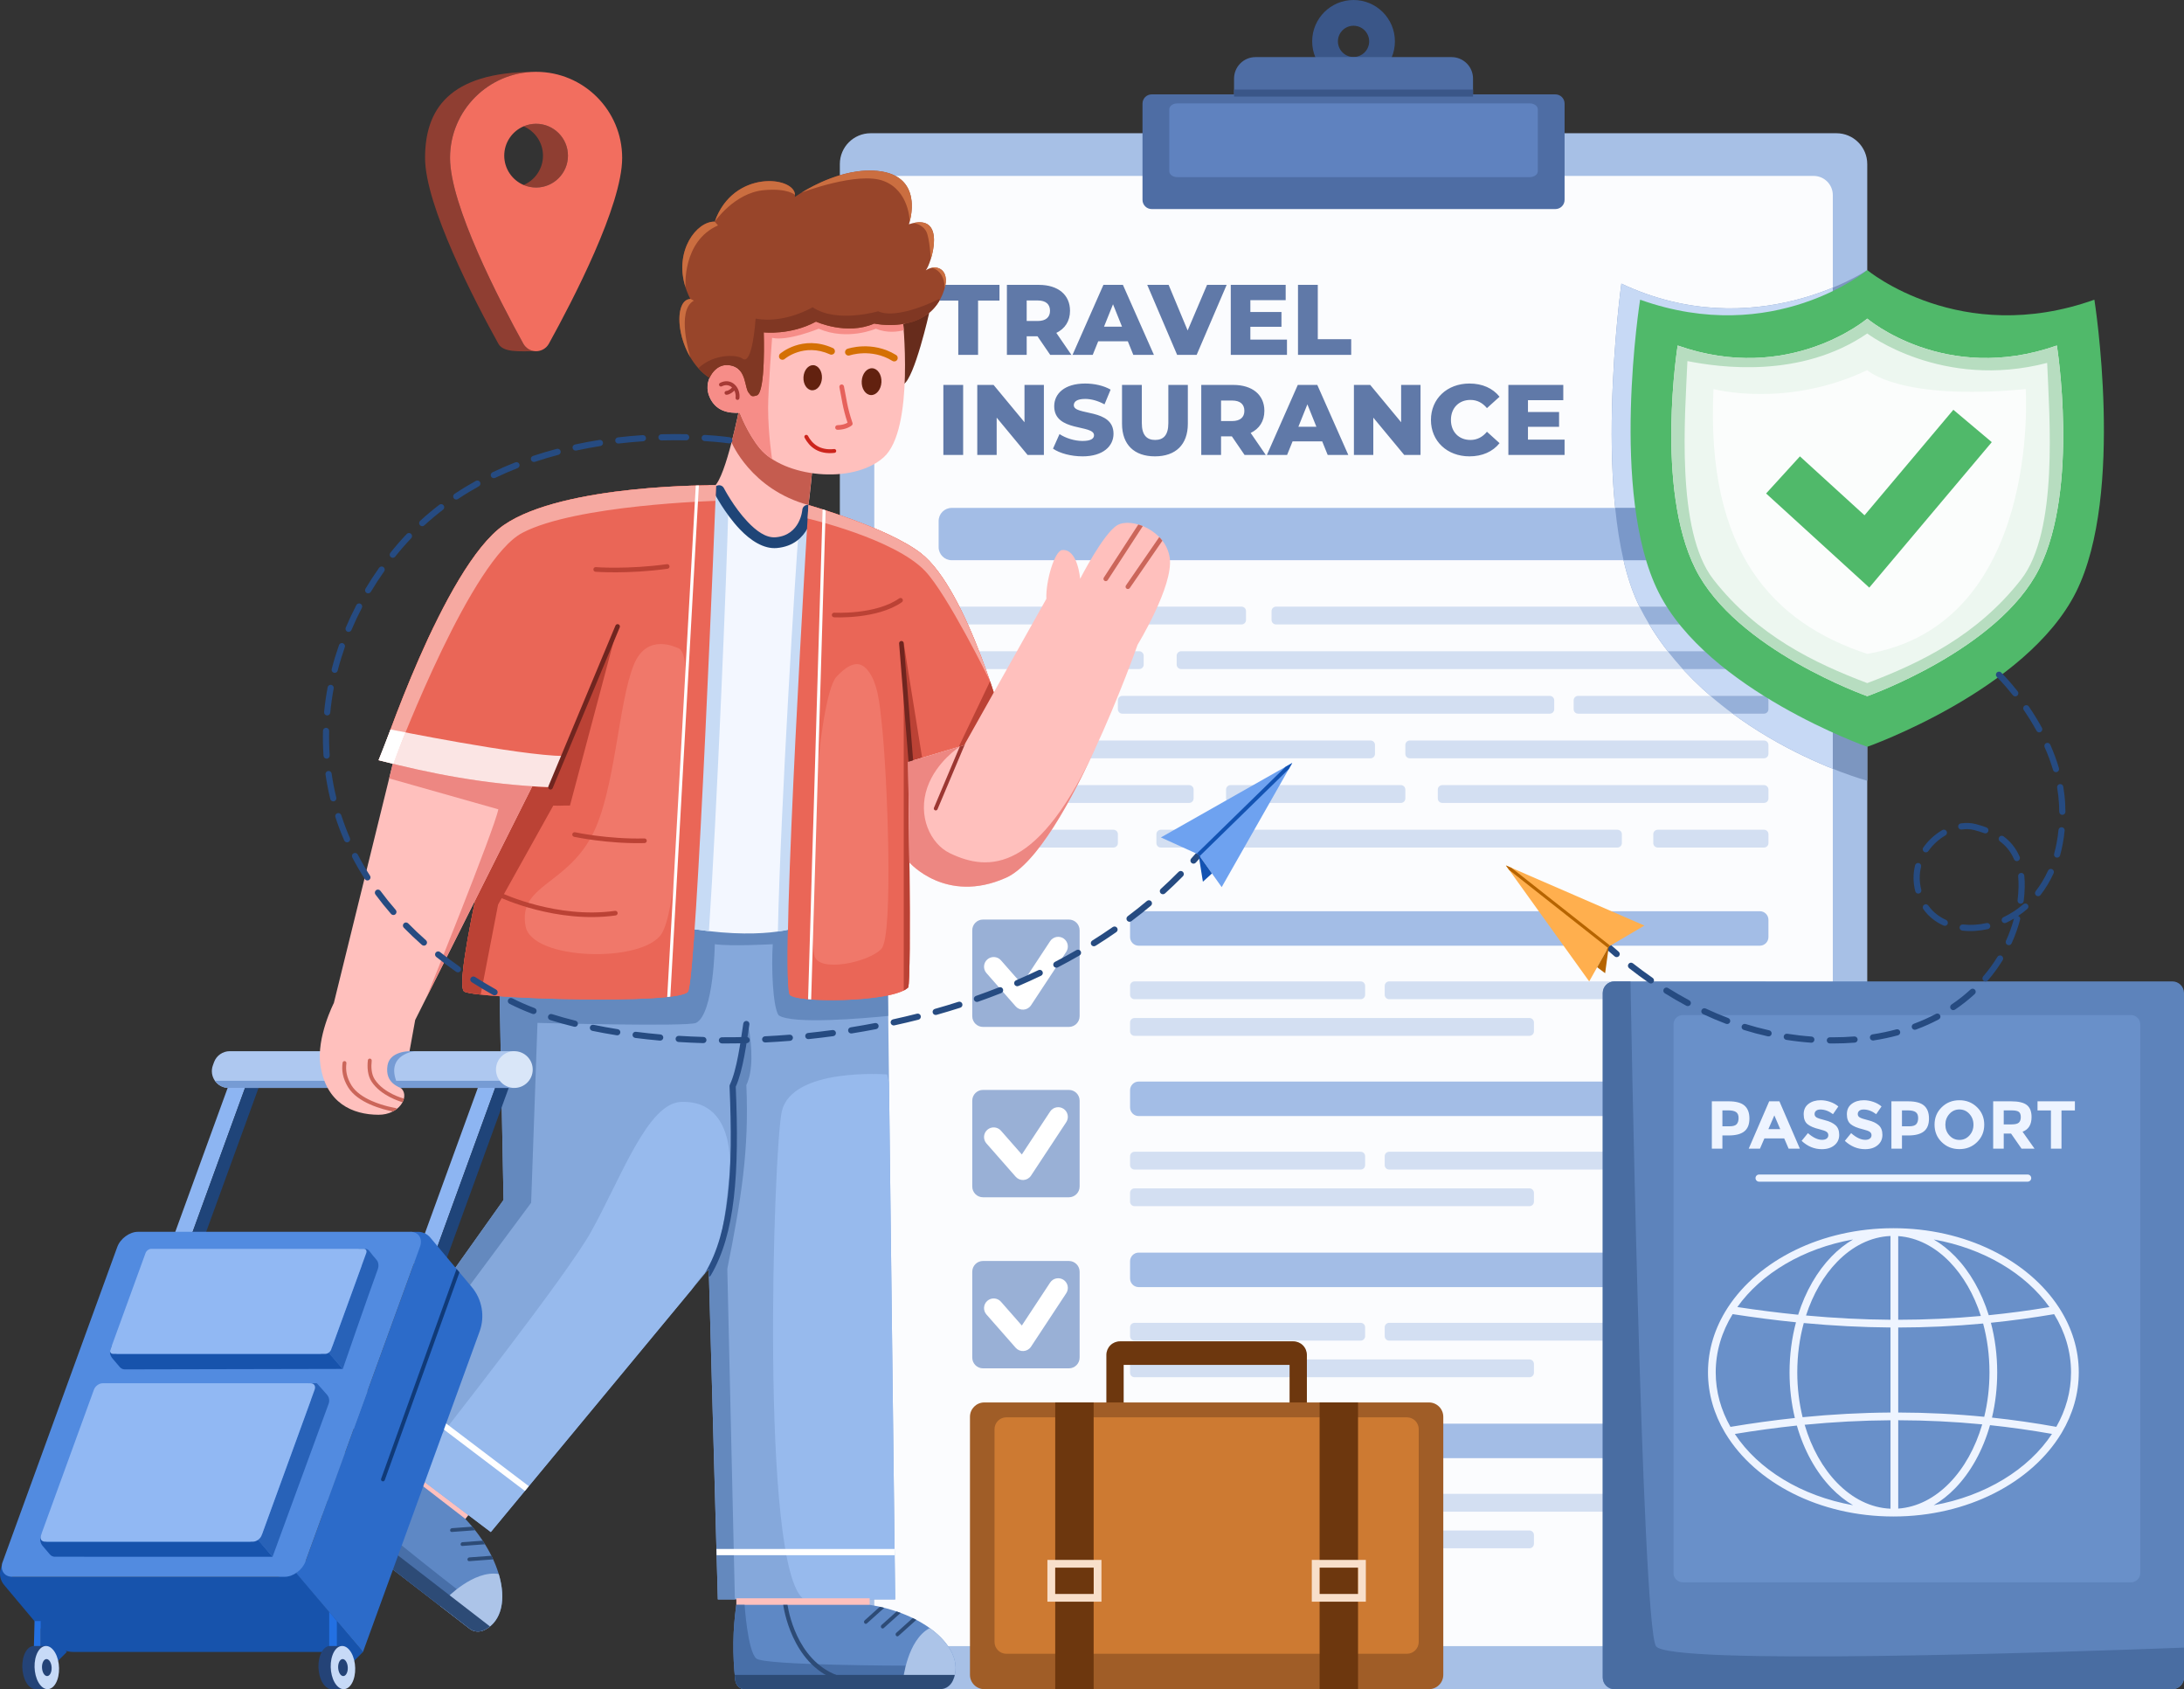 <svg xmlns="http://www.w3.org/2000/svg" id="_03" viewBox="0 0 2826.8 2185.89"><rect x="0" y="0" width="2826.8" height="2185.89" fill="#333333" stroke="none"/><defs><style>.cls-1{fill:#a05d27;}.cls-1,.cls-2,.cls-3,.cls-4,.cls-5,.cls-6,.cls-7,.cls-8,.cls-9,.cls-10,.cls-11,.cls-12,.cls-13,.cls-14,.cls-15,.cls-16,.cls-17,.cls-18,.cls-19,.cls-20,.cls-21,.cls-22,.cls-23,.cls-24,.cls-25,.cls-26,.cls-27,.cls-28,.cls-29,.cls-30,.cls-31,.cls-32,.cls-33,.cls-34,.cls-35,.cls-36,.cls-37,.cls-38,.cls-39,.cls-40,.cls-41,.cls-42,.cls-43,.cls-44,.cls-45,.cls-46,.cls-47,.cls-48,.cls-49,.cls-50,.cls-51,.cls-52,.cls-53,.cls-54,.cls-55,.cls-56,.cls-57,.cls-58,.cls-59,.cls-60,.cls-61,.cls-62,.cls-63,.cls-64,.cls-65,.cls-66,.cls-67,.cls-68,.cls-69,.cls-70,.cls-71,.cls-72,.cls-73,.cls-74,.cls-75,.cls-76,.cls-77,.cls-78{fill-rule:evenodd;}.cls-2{fill:#c7daf7;}.cls-3{fill:#d47004;}.cls-4{fill:#99b0d6;}.cls-5{fill:#acc4e8;}.cls-6{fill:#c55c4f;}.cls-7{fill:#cd7a32;}.cls-8{fill:#244377;}.cls-9{fill:#8f3e32;}.cls-10{fill:#a3bde6;}.cls-11{fill:#1753ac;}.cls-12{fill:#2c6bc9;}.cls-13{fill:#f8dfca;}.cls-79{fill:#d9e6f8;}.cls-14{fill:#fff;}.cls-15{fill:#769bd4;}.cls-16{fill:#f6a9a1;}.cls-17{fill:#bb4235;}.cls-18{fill:#ed8782;}.cls-19{fill:#cc241c;}.cls-20{fill:#eef4ff;}.cls-21{fill:#f3f7ff;}.cls-22{fill:#2862b8;}.cls-23{fill:#5e88c5;}.cls-24{fill:#8db5f2;}.cls-80,.cls-58{fill:#3a5688;}.cls-25{fill:#264b81;}.cls-26{fill:#5f82bf;}.cls-27{fill:#496da2;}.cls-28{fill:#ea6657;}.cls-29{fill:#803723;}.cls-30{fill:#91b8f3;}.cls-31{fill:#7a98c9;}.cls-32{fill:#fbfcfe;}.cls-33{fill:#b66400;}.cls-34{fill:#fbe5e4;}.cls-35{fill:#294e86;}.cls-36{fill:#486fa8;}.cls-81,.cls-73{fill:#ffc0bd;}.cls-37{fill:#85a8db;}.cls-38{fill:#e6615b;}.cls-39{fill:#a7c0e6;}.cls-40{fill:#f26e5f;}.cls-41{fill:#96b0d9;}.cls-42{fill:#97baed;}.cls-43{fill:#a63a35;}.cls-44{fill:#cb665a;}.cls-45{fill:#aec8f0;}.cls-46{fill:#ffaf4e;}.cls-47{fill:#5d83bb;}.cls-48{fill:#edf7f0;}.cls-49{fill:#4e6da4;}.cls-50{fill:#c7dbf5;}.cls-51{fill:#9c3732;}.cls-52{fill:#f68d88;}.cls-53{fill:#c7d9f5;}.cls-54{fill:#f0786a;}.cls-55{fill:#2370e2;}.cls-56{fill:#672c1c;}.cls-57{fill:#6d370e;}.cls-59{fill:#6489be;}.cls-60{fill:#2d4b76;}.cls-61{fill:#62210f;}.cls-62{fill:#fbfdfc;}.cls-63{fill:#50b96a;}.cls-64{fill:#d3dff2;}.cls-65{fill:#70251f;}.cls-66{fill:#98452a;}.cls-67{fill:#7c96c0;}.cls-68{fill:#1353b2;}.cls-69{fill:#103a78;}.cls-70{fill:#6079a8;}.cls-71{fill:#6990c9;}.cls-72{fill:#6ea2f0;}.cls-74{fill:#b7ddc0;}.cls-75{fill:#1f4479;}.cls-76{fill:#1f4577;}.cls-77{fill:#528be0;}.cls-78{fill:#cb6e40;}</style></defs><g id="front"><g><path class="cls-39" d="m2416.82,212.31c0-22.02-17.88-39.9-39.89-39.9h-1250.02c-22.02,0-39.89,17.88-39.89,39.9v1933.68c0,22.02,17.88,39.89,39.89,39.89h1250.02c22.02,0,39.89-17.88,39.89-39.89V212.31Z"></path><path class="cls-32" d="m2372.24,252.46c0-13.7-11.12-24.81-24.81-24.81h-1191.01c-13.69,0-24.81,11.12-24.81,24.81v1852.96c0,13.7,11.12,24.81,24.81,24.81h1191.01c13.69,0,24.81-11.12,24.81-24.81V252.46h0Z"></path><path class="cls-67" d="m2416.82,1010.36s-210.39-56.49-294.81-225.33c-63.65-127.3-23.45-417.99-23.45-417.99,172.27,81.12,318.27-17.53,318.27-17.53v660.85h0Z"></path><path class="cls-53" d="m2372.24,994.86c-66.49-26.53-190.2-89.78-250.23-209.83-63.65-127.3-23.45-417.99-23.45-417.99,114.6,53.97,217.58,28.37,273.68,5.19v622.63h0Z"></path><g><path class="cls-10" d="m2288.93,674.19v33.84c0,9.34-7.58,16.92-16.92,16.92h-1040.19c-9.34,0-16.92-7.58-16.92-16.92v-33.84c0-9.34,7.58-16.92,16.92-16.92h1040.19c9.34,0,16.92,7.58,16.92,16.92Zm0,516.13v22.32c0,6.16-5,11.16-11.16,11.16h-803.93c-6.16,0-11.16-5-11.16-11.16v-22.32c0-6.16,5-11.16,11.16-11.16h803.93c6.16,0,11.16,5,11.16,11.16Zm0,220.46v22.32c0,6.16-5,11.16-11.16,11.16h-803.93c-6.16,0-11.16-5-11.16-11.16v-22.32c0-6.16,5-11.16,11.16-11.16h803.93c6.16,0,11.16,5,11.16,11.16Zm0,221.35v22.32c0,6.16-5,11.16-11.16,11.16h-803.93c-6.16,0-11.16-5-11.16-11.16v-22.32c0-6.16,5-11.16,11.16-11.16h803.93c6.16,0,11.16,5,11.16,11.16Zm0,221.35v22.32c0,6.16-5,11.16-11.16,11.16h-803.93c-6.16,0-11.16-5-11.16-11.16v-22.32c0-6.16,5-11.16,11.16-11.16h803.93c6.16,0,11.16,5,11.16,11.16Z"></path><path class="cls-64" d="m1412.58,921.37c.78.98,1.25,2.23,1.25,3.58v11.52c0,3.18-2.58,5.76-5.76,5.76h-187.4c-3.18,0-5.76-2.58-5.76-5.76v-11.52c0-1.35.47-2.59,1.25-3.58-.78-.98-1.25-2.23-1.25-3.58v-11.52c0-3.18,2.58-5.76,5.76-5.76h187.4c3.18,0,5.76,2.58,5.76,5.76v11.52c0,1.35-.47,2.6-1.25,3.58Zm200.16-130.58v11.52c0,3.18-2.58,5.76-5.76,5.76h-386.32c-3.18,0-5.76-2.58-5.76-5.76v-11.52c0-3.18,2.58-5.76,5.76-5.76h386.32c3.18,0,5.76,2.58,5.76,5.76Zm33.08,0c0-3.18,2.58-5.76,5.76-5.76h631.6c3.18,0,5.76,2.58,5.76,5.76v11.52c0,3.18-2.58,5.76-5.76,5.76h-631.6c-3.18,0-5.76-2.58-5.76-5.76v-11.52Zm-165.52,57.74v11.52c0,3.18-2.58,5.76-5.76,5.76h-253.88c-3.18,0-5.76-2.58-5.76-5.76v-11.52c0-3.18,2.58-5.76,5.76-5.76h253.88c3.18,0,5.76,2.58,5.76,5.76Zm42.7,0c0-3.18,2.58-5.76,5.76-5.76h754.42c3.18,0,5.76,2.58,5.76,5.76v11.52c0,3.18-2.58,5.76-5.76,5.76h-754.42c-3.18,0-5.76-2.58-5.76-5.76v-11.52Zm488.67,57.74v11.52c0,3.18-2.58,5.76-5.76,5.76h-553.26c-3.18,0-5.76-2.58-5.76-5.76v-11.52c0-3.18,2.58-5.76,5.76-5.76h553.26c3.18,0,5.76,2.58,5.76,5.76Zm25.14,0c0-3.18,2.58-5.76,5.76-5.76h240.61c3.18,0,5.76,2.58,5.76,5.76v11.52c0,3.18-2.58,5.76-5.76,5.76h-240.61c-3.18,0-5.76-2.58-5.76-5.76v-11.52Zm-257.13,57.74v11.52c0,3.18-2.58,5.76-5.76,5.76h-553.26c-3.18,0-5.76-2.58-5.76-5.76v-11.52c0-3.18,2.58-5.76,5.76-5.76h553.26c3.18,0,5.76,2.58,5.76,5.76Zm39.28,0c0-3.18,2.58-5.76,5.76-5.76h458.46c3.18,0,5.76,2.58,5.76,5.76v11.52c0,3.18-2.58,5.76-5.76,5.76h-458.46c-3.18,0-5.76-2.58-5.76-5.76v-11.52Zm-274.05,57.74v11.52c0,3.18-2.58,5.76-5.76,5.76h-318.48c-3.18,0-5.76-2.58-5.76-5.76v-11.52c0-3.18,2.58-5.76,5.76-5.76h318.48c3.18,0,5.76,2.58,5.76,5.76Zm274.05,0v11.52c0,3.18-2.58,5.76-5.76,5.76h-220.52c-3.18,0-5.76-2.58-5.76-5.76v-11.52c0-3.18,2.58-5.76,5.76-5.76h220.52c3.18,0,5.76,2.58,5.76,5.76Zm469.98,0v11.52c0,3.18-2.58,5.76-5.76,5.76h-416.45c-3.18,0-5.76-2.58-5.76-5.76v-11.52c0-3.18,2.58-5.76,5.76-5.76h416.45c3.18,0,5.76,2.58,5.76,5.76Zm-842.03,57.74v11.52c0,3.18-2.58,5.76-5.76,5.76h-220.48c-3.18,0-5.76-2.58-5.76-5.76v-11.52c0-3.18,2.58-5.76,5.76-5.76h220.48c3.18,0,5.76,2.58,5.76,5.76Zm692.96,0c0-3.18,2.58-5.76,5.76-5.76h137.56c3.18,0,5.76,2.58,5.76,5.76v11.52c0,3.18-2.58,5.76-5.76,5.76h-137.56c-3.18,0-5.76-2.58-5.76-5.76v-11.52Zm-40.66,0v11.52c0,3.18-2.58,5.76-5.76,5.76h-590.94c-3.18,0-5.76-2.58-5.76-5.76v-11.52c0-3.18,2.58-5.76,5.76-5.76h590.94c3.18,0,5.76,2.58,5.76,5.76Zm-332.28,196.27v11.52c0,3.18-2.58,5.76-5.76,5.76h-292.73c-3.18,0-5.76-2.58-5.76-5.76v-11.52c0-3.18,2.58-5.76,5.76-5.76h292.73c3.18,0,5.76,2.58,5.76,5.76Zm522.01,0v11.52c0,3.18-2.58,5.76-5.76,5.76h-485.16c-3.18,0-5.76-2.58-5.76-5.76v-11.52c0-3.18,2.58-5.76,5.76-5.76h485.16c3.18,0,5.76,2.58,5.76,5.76Zm-303.53,47.38v11.52c0,3.18-2.58,5.76-5.76,5.76h-511.21c-3.18,0-5.76-2.58-5.76-5.76v-11.52c0-3.18,2.58-5.76,5.76-5.76h511.21c3.18,0,5.76,2.58,5.76,5.76Zm-218.48,173.08v11.51c0,3.18-2.58,5.76-5.76,5.76h-292.73c-3.18,0-5.76-2.58-5.76-5.76v-11.51c0-3.18,2.58-5.76,5.76-5.76h292.73c3.18,0,5.76,2.58,5.76,5.76Zm522.01,0v11.51c0,3.18-2.58,5.76-5.76,5.76h-485.16c-3.18,0-5.76-2.58-5.76-5.76v-11.51c0-3.18,2.58-5.76,5.76-5.76h485.16c3.18,0,5.76,2.58,5.76,5.76Zm-303.53,47.38v11.51c0,3.18-2.58,5.76-5.76,5.76h-511.21c-3.18,0-5.76-2.58-5.76-5.76v-11.51c0-3.18,2.58-5.76,5.76-5.76h511.21c3.18,0,5.76,2.58,5.76,5.76Zm-218.48,173.98v11.51c0,3.18-2.58,5.76-5.76,5.76h-292.73c-3.18,0-5.76-2.58-5.76-5.76v-11.51c0-3.18,2.58-5.76,5.76-5.76h292.73c3.18,0,5.76,2.58,5.76,5.76Zm522.01,0v11.51c0,3.18-2.58,5.76-5.76,5.76h-485.16c-3.18,0-5.76-2.58-5.76-5.76v-11.51c0-3.18,2.58-5.76,5.76-5.76h485.16c3.18,0,5.76,2.58,5.76,5.76Zm-303.53,47.38v11.51c0,3.18-2.58,5.76-5.76,5.76h-511.21c-3.18,0-5.76-2.58-5.76-5.76v-11.51c0-3.18,2.58-5.76,5.76-5.76h511.21c3.18,0,5.76,2.58,5.76,5.76Zm-218.48,173.98v11.51c0,3.18-2.58,5.76-5.76,5.76h-292.73c-3.18,0-5.76-2.58-5.76-5.76v-11.51c0-3.18,2.58-5.76,5.76-5.76h292.73c3.18,0,5.76,2.58,5.76,5.76Zm522.01,0v11.51c0,3.18-2.58,5.76-5.76,5.76h-485.16c-3.18,0-5.76-2.58-5.76-5.76v-11.51c0-3.18,2.58-5.76,5.76-5.76h485.16c3.18,0,5.76,2.58,5.76,5.76Zm-303.53,47.38v11.51c0,3.18-2.58,5.76-5.76,5.76h-511.21c-3.18,0-5.76-2.58-5.76-5.76v-11.51c0-3.18,2.58-5.76,5.76-5.76h511.21c3.18,0,5.76,2.58,5.76,5.76Z"></path><path class="cls-4" d="m1397.38,1424.32v111.15c0,7.67-6.23,13.89-13.9,13.89h-111.17c-7.67,0-13.89-6.23-13.89-13.89v-111.15c0-7.67,6.23-13.89,13.89-13.89h111.17c7.67,0,13.9,6.23,13.9,13.89h0Zm0,221.36v111.15c0,7.67-6.23,13.89-13.9,13.89h-111.17c-7.67,0-13.89-6.23-13.89-13.89v-111.15c0-7.67,6.23-13.89,13.89-13.89h111.17c7.67,0,13.9,6.23,13.9,13.89Zm0-441.82v111.15c0,7.67-6.23,13.89-13.9,13.89h-111.17c-7.67,0-13.89-6.23-13.89-13.89v-111.15c0-7.67,6.23-13.9,13.89-13.9h111.17c7.67,0,13.9,6.23,13.9,13.9Zm0,663.17v111.15c0,7.67-6.23,13.89-13.9,13.89h-111.17c-7.67,0-13.89-6.23-13.89-13.89v-111.15c0-7.67,6.23-13.89,13.89-13.89h111.17c7.67,0,13.9,6.23,13.9,13.89Z"></path><path class="cls-14" d="m1276.77,1259.22c-4.55-5.18-4.04-13.09,1.14-17.64s13.09-4.04,17.64,1.14l27.04,30.78,36.61-55.56c3.8-5.76,11.55-7.36,17.32-3.56,5.76,3.8,7.35,11.56,3.56,17.32l-45.63,69.24c-2.15,3.26-5.69,5.32-9.57,5.59-3.89.27-7.68-1.29-10.25-4.22l-37.85-43.09h0Zm0,220.46c-4.55-5.18-4.04-13.09,1.14-17.64,5.18-4.55,13.09-4.04,17.64,1.14l27.04,30.78,36.61-55.56c3.8-5.76,11.55-7.35,17.32-3.56,5.76,3.8,7.35,11.56,3.56,17.31l-45.63,69.24c-2.15,3.26-5.69,5.32-9.57,5.59-3.89.27-7.68-1.29-10.25-4.22l-37.85-43.09h0Zm0,221.35c-4.55-5.18-4.04-13.09,1.14-17.64,5.18-4.55,13.09-4.04,17.64,1.14l27.04,30.78,36.61-55.56c3.8-5.76,11.55-7.36,17.32-3.56,5.76,3.8,7.35,11.55,3.56,17.31l-45.63,69.24c-2.15,3.25-5.69,5.32-9.57,5.59-3.89.27-7.68-1.29-10.25-4.22l-37.85-43.09Zm0,221.35c-4.55-5.18-4.04-13.09,1.14-17.64,5.18-4.55,13.09-4.04,17.64,1.14l27.04,30.78,36.61-55.56c3.8-5.76,11.55-7.35,17.32-3.56,5.76,3.8,7.35,11.55,3.56,17.31l-45.63,69.24c-2.15,3.25-5.69,5.32-9.57,5.59-3.89.27-7.68-1.29-10.25-4.22l-37.85-43.09Z"></path><path class="cls-70" d="m1240.32,459.26v-70.31h-27.84v-20.31h81.17v20.31h-27.71v70.31h-25.62Zm118.99,0l-16.45-24.08h-13.99v24.08h-25.62v-90.62h41.43c24.73,0,40.26,12.81,40.26,33.53,0,13.34-6.47,23.18-17.73,28.61l19.54,28.48h-27.43Zm-.26-57.09c0-8.42-5.31-13.35-15.94-13.35h-14.25v26.56h14.25c10.62,0,15.94-4.92,15.94-13.22Zm107.84,57.09l-7.12-17.61h-38.32l-7.12,17.61h-26.15l40-90.62h25.24l40.13,90.62h-26.67Zm-37.93-36.5h23.3l-11.65-29-11.65,29Zm133.36-54.12h25.37l-38.84,90.62h-25.24l-38.71-90.62h27.7l24.6,59.03,25.12-59.03Zm56.06,70.83h47.39v19.79h-72.75v-90.62h71.07v19.8h-45.71v15.29h40.27v19.15h-40.27v16.59Zm61.65,19.79v-90.62h25.62v70.31h43.25v20.31h-68.87Zm-459.01,129.48v-90.62h25.62v90.62h-25.62Zm105.01-90.62h25.1v90.62h-21.09l-40.02-48.29v48.29h-25.1v-90.62h21.09l40.02,48.29v-48.29h0Zm75.09,92.43c-14.9,0-29.65-4.01-38.19-9.96l8.41-18.87c8.02,5.29,19.41,8.91,29.91,8.91s14.77-2.97,14.77-7.36c0-14.34-51.53-3.87-51.53-37.55,0-16.22,13.2-29.41,40.13-29.41,11.79,0,23.95,2.72,32.88,7.89l-7.89,19.05c-8.67-4.68-17.22-7.02-25.12-7.02-10.75,0-14.64,3.64-14.64,8.19,0,13.89,51.4,3.51,51.4,36.92,0,15.76-13.2,29.22-40.13,29.22h0Zm93.74,0c-26.8,0-42.59-15.14-42.59-42.19v-50.24h25.62v49.46c0,15.54,6.48,21.75,17.23,21.75s17.1-6.22,17.1-21.75v-49.46h25.23v50.24c0,27.06-15.79,42.19-42.59,42.19h0Zm116.02-1.81l-16.45-24.08h-13.99v24.08h-25.62v-90.62h41.43c24.73,0,40.26,12.81,40.26,33.53,0,13.35-6.47,23.18-17.73,28.61l19.54,28.48h-27.43Zm-.26-57.09c0-8.42-5.31-13.34-15.93-13.34h-14.25v26.56h14.25c10.62,0,15.93-4.92,15.93-13.22Zm107.85,57.09l-7.12-17.61h-38.32l-7.12,17.61h-26.15l40-90.62h25.25l40.13,90.62h-26.67Zm-37.93-36.5h23.3l-11.65-29-11.65,29Zm132.98-54.12h25.1v90.62h-21.09l-40.02-48.29v48.29h-25.1v-90.62h21.09l40.02,48.29v-48.29Zm88.42,92.43c-28.74,0-49.83-19.54-49.83-47.12s21.09-47.12,49.83-47.12c16.7,0,30.17,6.08,38.97,17.09l-16.31,14.75c-5.7-6.86-12.69-10.62-21.37-10.62-14.89,0-25.25,10.36-25.25,25.9s10.36,25.9,25.25,25.9c8.68,0,15.67-3.76,21.37-10.62l16.31,14.76c-8.8,11-22.27,17.08-38.97,17.08h0Zm75.75-21.61h47.39v19.79h-72.75v-90.62h71.07v19.79h-45.71v15.3h40.27v19.15h-40.27v16.59h0Z"></path><path class="cls-31" d="m2101.39,724.94c-4.92-21.18-8.43-44.07-10.84-67.67h181.47c9.34,0,16.92,7.58,16.92,16.92v33.84c0,9.34-7.58,16.92-16.92,16.92h-170.63Z"></path><path class="cls-41" d="m2178.06,865.81c-6.72-7.35-13.23-15.02-19.47-23.03h124.58c3.18,0,5.76,2.58,5.76,5.76v11.52c0,3.18-2.58,5.76-5.76,5.76h-105.12Zm-56.05-80.77h161.17c3.18,0,5.76,2.58,5.76,5.76v11.52c0,3.18-2.58,5.76-5.76,5.76h-148.48c-4.48-7.43-8.72-15.11-12.68-23.03h0Zm91.83,115.48h69.33c3.18,0,5.76,2.58,5.76,5.76v11.52c0,3.18-2.58,5.76-5.76,5.76h-40.48c-9.71-7.16-19.37-14.83-28.86-23.03h0Z"></path></g><g><path class="cls-49" d="m2025.08,134.01c0-6.55-5.32-11.87-11.87-11.87h-522.58c-6.55,0-11.87,5.32-11.87,11.87v124.65c0,6.55,5.32,11.87,11.87,11.87h522.58c6.55,0,11.87-5.32,11.87-11.87v-124.65Z"></path><path class="cls-26" d="m1990.42,141.44c0-4.21-4.65-7.63-10.36-7.63h-456.26c-5.72,0-10.37,3.42-10.37,7.63v80.14c0,4.21,4.64,7.63,10.37,7.63h456.26c5.72,0,10.36-3.42,10.36-7.63v-80.14Z"></path><path class="cls-58" d="m1751.92,0c29.55,0,53.54,23.99,53.54,53.54s-23.99,53.54-53.54,53.54-53.54-23.99-53.54-53.54S1722.37,0,1751.92,0Zm0,33.32c11.16,0,20.22,9.06,20.22,20.22s-9.06,20.22-20.22,20.22-20.22-9.06-20.22-20.22,9.06-20.22,20.22-20.22Z"></path><path class="cls-49" d="m1906.57,101.65c0-7.36-2.92-14.42-8.13-19.62-5.2-5.2-12.26-8.13-19.62-8.13h-253.81c-7.36,0-14.42,2.92-19.62,8.13-5.2,5.2-8.13,12.26-8.13,19.62v23.32h309.31v-23.32Z"></path><rect class="cls-80" x="1597.27" y="115.92" width="309.31" height="9.05"></rect></g></g><path class="cls-9" d="m693.19,454.49c-.23,0-.46.01-.69.01-20.68,0-41,1.91-47.46-9.73-31.16-56.1-94.87-179.2-94.87-240.43s29.53-111.4,142.33-111.4c.23,0,.46,0,.69,0-61.17.37-110.71,50.15-110.71,111.4s63.84,184.25,94.87,240.43c3.22,5.8,9.24,9.48,15.84,9.72Zm-15.46-215.11c14.74-6.29,25.08-20.92,25.08-37.95s-10.34-31.66-25.08-37.95c4.96-2.12,10.42-3.29,16.16-3.29,22.76,0,41.24,18.48,41.24,41.24s-18.48,41.24-41.24,41.24c-5.73,0-11.19-1.17-16.16-3.29Z"></path><path class="cls-40" d="m693.19,454.49c-6.6-.24-12.62-3.92-15.84-9.72-31.03-56.18-94.86-179.2-94.86-240.43s49.54-111.03,110.71-111.4c.23,0,.46,0,.69,0,61.49,0,111.4,49.92,111.4,111.4s-63.84,184.25-94.87,240.43c-3.34,6.01-9.67,9.73-16.54,9.73-.23,0-.46,0-.69-.01Zm-15.46-215.11c4.96,2.12,10.42,3.29,16.16,3.29,22.76,0,41.24-18.48,41.24-41.24s-18.48-41.24-41.24-41.24c-5.73,0-11.19,1.17-16.16,3.29-14.74,6.29-25.08,20.92-25.08,37.95s10.34,31.66,25.08,37.95Z"></path><g><path class="cls-57" d="m1691.54,1823.88h-22.41v-57.61h-214.73v57.61h-22.41v-70.5c0-4.67,1.86-9.16,5.16-12.46,3.31-3.3,7.79-5.16,12.46-5.16h224.31c4.67,0,9.16,1.86,12.46,5.16,3.3,3.31,5.16,7.79,5.16,12.46v70.5Z"></path><path class="cls-1" d="m1868.08,1833.41c0-10.24-8.31-18.55-18.55-18.55h-575.53c-10.24,0-18.55,8.31-18.55,18.55v333.93c0,10.24,8.31,18.55,18.55,18.55h575.53c10.24,0,18.55-8.31,18.55-18.55v-333.93Z"></path><path class="cls-7" d="m1836.29,1849.42c0-8.44-6.85-15.3-15.3-15.3h-518.45c-8.44,0-15.3,6.85-15.3,15.3v275.38c0,8.44,6.85,15.3,15.3,15.3h518.45c8.44,0,15.3-6.85,15.3-15.3v-275.38Z"></path><path class="cls-57" d="m1415.53,1814.86v371.03h-49.74v-371.03h49.74Zm342.2,0v371.03h-49.74v-371.03h49.74Z"></path><path class="cls-13" d="m1767.84,2072.69h-69.96v-54.05h69.96v54.05Zm-10-44.05h-49.96v34.05h49.96v-34.05Zm-332.2,44.05h-69.96v-54.05h69.96v54.05Zm-10-44.05h-49.96v34.05h49.96v-34.05Z"></path></g><g><path class="cls-63" d="m2416.82,966.42s-206.57-72.93-270.22-200.22c-63.65-127.29-23.76-378.38-23.76-378.38,173.54,61.95,293.98-38.31,293.98-38.31,0,0,120.43,100.26,293.98,38.31,0,0,39.89,251.09-23.76,378.38-63.65,127.29-270.22,200.22-270.22,200.22Z"></path><path class="cls-48" d="m2416.82,900.88s-170.05-60.03-222.44-164.82c-52.39-104.79-22.95-288.94-22.95-288.94,144.86,51,245.4-34.82,245.4-34.82,0,0,100.53,85.82,245.4,34.82,0,0,29.44,184.15-22.96,288.94-52.39,104.79-222.44,164.82-222.44,164.82Z"></path><path class="cls-74" d="m2416.82,900.88s-170.05-60.03-222.44-164.82c-52.39-104.79-22.95-288.94-22.95-288.94,144.86,51,245.4-34.82,245.4-34.82,0,0,100.53,85.82,245.4,34.82,0,0,29.44,184.15-22.96,288.94-52.39,104.79-222.44,164.82-222.44,164.82Zm-232.76-433.61c-2.95,69.23-15.56,219.69,33.74,282.75,56.76,72.6,130.71,108.09,199.02,133.96,68.31-25.87,142.26-61.35,199.02-133.96,48.75-62.36,36.72-210.36,33.84-280.41-136.24,35.44-232.86-38.06-232.86-38.06-86.53,59.15-192.02,43.74-232.76,35.71Z"></path><path class="cls-62" d="m2217.8,503.5s94.69,25.14,199.02-24.53c0,0,41.02,40.1,205.1,24.53,0,0,20.41,304.32-205.1,342.65-120.47-39.62-209.18-130.58-199.02-342.65h0Z"></path><path class="cls-63" d="m2285.89,638.61l43.8-48.03,83.59,76.23,114.99-136.52,49.72,41.87-158.54,188.23-133.55-121.79h0Z"></path></g><g><g><path class="cls-73" d="m607.57,1958.92l-10.33,13.38-136.59-105.48,10.33-13.38,136.58,105.48Z"></path><path class="cls-23" d="m465.82,1860.13l136.58,105.48c53.02,56.55,62.52,124.05,25.22,143.46-6.6,3.44-14.17,2.96-19.6-1.23-20.45-15.77-80.98-62.52-131.66-101.66-29.62-22.87-55.87-43.15-68.79-53.12-4.9-3.78-5.91-11.01-2.36-16.86,17.06-27.78,37-53.33,60.59-76.07h0Z"></path><path class="cls-36" d="m476.37,2006.18c-26.28-20.29-50.87-39.28-68.79-53.12-4.9-3.78-5.91-11.01-2.36-16.86,17.06-27.78,37-53.33,60.59-76.07l8.48,6.55s-33.98,50.47-30.42,64.46c3.56,13.99,147.45,125.37,147.45,125.37l-21.42,21.91c-27.07-20.9-62.19-48.02-93.54-72.23h0Z"></path><path class="cls-60" d="m518.22,1900.59c-7.16,13.18-36.31,73.43,1.23,120.07.95,1.19.71,3.04-.54,4.14-1.26,1.1-3.05,1.03-4-.15-40.43-50.22-7.74-115.4-1.09-127.45l4.4,3.4h0Z"></path><path class="cls-5" d="m569.91,2078.41l7.27-9.42s35.78-37.67,68.36-32.07c9.77,32.67,4.03,60.73-17.91,72.14-6.6,3.43-14.17,2.96-19.6-1.23-5.38-4.15-28.11-21.7-38.12-29.43h0Z"></path><path class="cls-60" d="m614.98,1980.23l-30.1,2.23c-1.31.1-2.35-.92-2.32-2.26.03-1.34,1.13-2.51,2.44-2.61l26.27-1.95c1.27,1.52,2.5,3.05,3.71,4.59h0Zm12.77,18.16l-29.29,2.17c-1.31.1-2.35-.92-2.32-2.26.03-1.34,1.13-2.51,2.44-2.61l26.19-1.94c1.02,1.55,2.02,3.09,2.98,4.64h0Zm10.58,19.56l-30.98,2.3c-1.31.1-2.35-.92-2.32-2.26.03-1.34,1.13-2.51,2.44-2.61l28.61-2.12c.78,1.57,1.53,3.13,2.25,4.69h0Z"></path><path class="cls-60" d="m634.23,2104.75c-2.01,1.63-4.21,3.07-6.61,4.32-6.6,3.44-14.17,2.96-19.6-1.23-32.39-24.99-165.44-127.74-200.45-154.78-4.9-3.78-5.91-11.01-2.36-16.86,1.15-1.88,2.32-3.75,3.5-5.6l225.51,174.16h0Z"></path></g><path class="cls-37" d="m1148.16,1190.9l10.5,878.81h-229.56l-11.74-427.64-282.11,340.51-187.98-142.05,204.46-287.71-6.91-361.92h503.33Z"></path><path class="cls-42" d="m1040.57,2069.72c-57.26-39.92-39.43-583.62-28.69-631.28,12.99-57.63,136.28-48,136.28-48,.81,3.41,1.64,6.99,2.51,10.75l7.99,668.53h-118.1Zm-507.44-164.31c43.24-54.78,200.71-255.4,231.86-311.36,39.26-70.52,73.15-166.46,116.5-168.1,43.36-1.64,64.7,31.02,63.47,88.38-1.14,53.02-11.6,112.88-27.57,128.75l-.03-1.01-2.69,3.25c-.43.28-.87.53-1.31.75-2.39,1.18-8.76,9.33-18.03,22.59l-260.08,313.92-102.13-77.18h0Z"></path><path class="cls-59" d="m465.98,1854.66l-18.7-14.13,204.46-287.71-6.91-361.92h503.33l1.48,123.78c-29.91,3.01-124.88,11.42-141.97-.95-7.61-11.63-9.36-63.15-7.45-91.86,0,0-54.27,3.03-75.04,0,0,0-1.25,90.34-24.28,101.81-10.53,5.24-205.22,0-205.22,0l-8.22,232.8-221.47,298.17h0Zm451.55-206.68c33.08-63.58,31.25-243.85,31.25-243.85l19.59-78.87c5.72,32.01,6.25,61.17-2.35,78.87,3.64,83.55-6.33,146.15-24.65,237.94l9.81,427.65h-22.07l-11.58-421.74h0Z"></path><path class="cls-73" d="m1051.8,603.51s-3.33,38.34-6.16,54.38c-2.83,16.03,23.06,17.72,23.06,17.72v48.82h-178.22v-84.99s18.99,2.97,34.18-10.11c15.19-13.08,32.36-101.25,32.36-101.25,17.52,38.22,55.82,66,94.78,75.42h0Z"></path><path class="cls-6" d="m946.89,572.46c6-23.16,10.13-44.37,10.13-44.37,17.52,38.22,55.82,66,94.78,75.42,0,0-3.16,32.02-5.46,50.04-74.51-20.2-99.46-81.1-99.46-81.1h0Z"></path><path class="cls-28" d="m926.85,627.95s-24.98,638.17-36.37,655.35c-11.4,17.18-271.17,9.21-289.38,0-17.12-8.66,50.97-278.32,50.97-278.32l-160.7-21.24s83.2-250.69,160.7-304.23c77.5-53.54,274.78-51.56,274.78-51.56h0Zm119.49,25.6s102.03,28.92,145.22,62.11c61.94,47.61,110.37,232.6,110.37,232.6l-126.47,37.66s4.6,281.48,0,291.93c-20.1,19.89-150.04,20.32-153.61,8.76-11.98-38.76,24.49-633.06,24.49-633.06h0Z"></path><path class="cls-21" d="m926.85,627.95s39.33,75.45,78.04,74.28c38.72-1.17,41.45-48.68,41.45-48.68l23.81,12.39-36.02,533.18s-46.99,19.97-155.27,0l38.41-571.17h9.58Z"></path><path class="cls-50" d="m917.56,1204.97c-11.91-1.37-24.81-3.28-38.71-5.84l38.41-571.14c.62,0,5.05-.01,9.59-.02.16.3,6.26,11.95,15.95,25.95-2.13,87.5-14.97,398.97-25.23,551.06h0Zm116.12-516.89c11.5-14.38,12.66-34.52,12.66-34.52l23.81,12.39-36.02,533.18s-8.73,3.71-27.32,6.33c3.59-162.6,23.06-473.74,26.88-517.38h0Z"></path><path class="cls-76" d="m924.52,638.13c-1.77-3.43-.43-7.66,3.01-9.43,3.43-1.77,7.66-.43,9.43,3.01,0,0,12.67,24.54,30.65,43.47,10.86,11.43,23.51,21.27,36.66,20.08,31.79-2.85,34.18-35.44,34.18-35.44.29-3.85,3.65-6.75,7.51-6.46,3.85.29,6.74,3.65,6.46,7.5,0,0-3.4,44.43-46.89,48.34-16.96,1.52-34.06-9.64-48.06-24.39-19.31-20.33-32.94-46.69-32.94-46.69h0Z"></path><path class="cls-14" d="m679.35,1929.36l-191.86-145.42,4.64-6.52,192.33,145.78-5.11,6.17h0Zm247.96,75.14h230.57l.1,8h-230.44l-.22-8Z"></path><g><rect class="cls-81" x="953.05" y="2068.3" width="172.57" height="16.9"></rect><path class="cls-23" d="m953.05,2076.75h172.57c76.53,12.35,125.31,59.97,107.65,98.12-3.13,6.75-9.41,11-16.26,11-25.82.01-102.31.02-166.34.02-37.42,0-70.59,0-86.91,0-6.19,0-11.41-5.1-12.17-11.9-3.48-32.42-3.31-64.83,1.46-97.24h0Z"></path><path class="cls-36" d="m1050.67,2185.89h-86.91c-6.19,0-11.41-5.1-12.17-11.9-3.48-32.42-3.31-64.83,1.46-97.24h10.71s3.96,60.71,15.32,69.61c11.36,8.9,193.33,9.1,193.33,9.1l-3.56,30.43c-34.2,0-78.57,0-118.18,0h0Z"></path><path class="cls-60" d="m1019.26,2076.75c2.39,14.81,16.15,80.31,74.36,94.27,1.48.35,2.42,1.97,2.1,3.61-.32,1.64-1.78,2.68-3.26,2.32-62.7-15.04-76.66-86.61-78.76-100.21h5.56Z"></path><path class="cls-5" d="m1168.85,2185.89v-11.9s5.3-51.68,34.5-67.16c27.71,19.89,40.3,45.6,29.92,68.04-3.13,6.75-9.41,11-16.26,11-6.79,0-35.51,0-48.16.01h0Z"></path><path class="cls-60" d="m1144.51,2080.64l-22.46,20.17c-.98.88-2.42.71-3.22-.37-.8-1.08-.64-2.68.33-3.56l19.6-17.6c1.93.43,3.85.89,5.74,1.36Zm21.21,6.57l-21.86,19.62c-.98.88-2.42.71-3.21-.37-.8-1.08-.64-2.68.33-3.56l19.54-17.54c1.76.6,3.49,1.21,5.2,1.85Zm20.32,9.01l-23.12,20.76c-.98.88-2.42.71-3.22-.37-.8-1.08-.65-2.68.33-3.56l21.35-19.17c1.58.76,3.13,1.54,4.65,2.34Z"></path><path class="cls-60" d="m1235.86,2167.42c-.6,2.52-1.45,5-2.59,7.46-3.13,6.75-9.41,11-16.26,11-40.92.02-209.01.02-253.25.02-6.19,0-11.41-5.1-12.17-11.9-.24-2.19-.45-4.38-.66-6.57h284.93Z"></path></g><path class="cls-35" d="m912.56,1647.87c.07-.5.24-.99.51-1.46,31.13-52.84,35.94-130.18,31.19-240.79-.03-.65.1-1.29.38-1.87,9.37-19.92,13.81-55.75,17.42-79.21.34-2.18,2.38-3.68,4.56-3.34,2.18.33,3.68,2.38,3.35,4.56-3.66,23.77-8.31,59.85-17.67,80.5,4.77,112.17-.7,190.53-32.33,244.23-.54.91-1.38,1.53-2.32,1.81l-.28-10.21-4.8,5.8h0Z"></path><g><path class="cls-56" d="m1202.73,404.73s-19.05,84.78-33.29,92.57l-.55-78.02s23.64-7.24,33.84-14.55Z"></path><path class="cls-73" d="m1168.18,409.31s16.32,146.38-24.52,182.57c-40.47,35.87-129.75,25.23-160.14-11.63-16.26-19.72-26-46.13-26-46.13-14.44.76-30.95-1.78-39.08-20.29-8.75-19.92,5.72-39.38,18.63-41.19,15.33-2.14,26.49,8.04,32.09,30.44l3.33-100.28,195.69,6.51Z"></path><path class="cls-52" d="m999.34,594.07c-6.22-4.06-11.59-8.68-15.82-13.81-16.26-19.72-26-46.13-26-46.13-14.44.76-30.95-1.78-39.08-20.29-8.75-19.92,5.71-39.38,18.63-41.19,15.33-2.14,26.49,8.04,32.09,30.44l3.33-100.28,195.69,6.51s.76,6.85,1.55,17.96c-7.44,2.01-21.32,4.14-36.12-1.9,0,0-36.61,16.08-73.96,0,0,0-40.22,16.56-60.31,11.77,0,0-5.2,66.98-5.15,90.94.07,34.28,5.15,65.97,5.15,65.97h0Z"></path><path class="cls-43" d="m947.51,501.4c-3.32-3.06-8.08-4.15-13.22-1.47-1.22.64-2.73.16-3.37-1.06-.64-1.22-.16-2.73,1.06-3.37,14.23-7.43,26.85,5.52,25.06,19.82-.17,1.37-1.42,2.34-2.79,2.17-1.37-.17-2.34-1.42-2.17-2.79.41-3.31-.2-6.57-1.57-9.29-2.16,2.19-5.76,5.07-9.98,5.47-1.37.13-2.59-.88-2.73-2.25-.13-1.37.88-2.6,2.25-2.73,3.33-.32,6.05-2.87,7.47-4.5h0Z"></path><path class="cls-3" d="m1015.67,464.49c-1.87,1.63-4.72,1.44-6.35-.44-1.63-1.87-1.43-4.72.44-6.35,0,0,28.63-25.16,68.26-7.31,2.26,1.02,3.27,3.69,2.25,5.95-1.02,2.26-3.69,3.27-5.95,2.25-34.02-15.32-58.65,5.9-58.65,5.9h0Z"></path><path class="cls-3" d="m1099.75,459.9c-2.34.82-4.91-.42-5.73-2.76-.82-2.35.42-4.91,2.76-5.73,0,0,31.92-11.23,63.03,7.98,2.11,1.31,2.77,4.08,1.47,6.19-1.31,2.11-4.08,2.77-6.19,1.47-27.33-16.87-55.33-7.14-55.33-7.14h0Z"></path><path class="cls-61" d="m1129.01,476.55c7.05.37,12.36,8.44,11.86,18.02-.5,9.57-6.63,17.05-13.68,16.68-7.05-.37-12.36-8.44-11.86-18.02.5-9.57,6.63-17.05,13.68-16.68h0Z"></path><path class="cls-61" d="m1052.75,472.55c6.6.35,11.58,7.91,11.11,16.88-.47,8.97-6.21,15.98-12.81,15.63-6.6-.35-11.58-7.91-11.11-16.88.47-8.97,6.21-15.98,12.81-15.63Z"></path><path class="cls-38" d="m1086.46,501.11c-.34-1.62.7-3.21,2.32-3.55,1.62-.34,3.21.7,3.55,2.32,3.12,14.96,4.01,26.69,11.06,47.38.41,1.2.02,2.53-.97,3.31-4.08,3.24-10.76,5.57-18.39,5.63-1.66.01-3.01-1.32-3.02-2.98-.01-1.66,1.32-3.01,2.98-3.02,5.12-.04,9.73-1.25,13-3.17-6.49-19.68-7.47-31.27-10.53-45.93Z"></path><path class="cls-19" d="m1041.37,566.38c-.65-1.22-.18-2.73,1.04-3.38,1.22-.64,2.73-.18,3.38,1.04,5.32,10.07,15.36,19.15,33.78,17.03,1.37-.16,2.61.83,2.77,2.2.16,1.37-.83,2.61-2.2,2.77-21.16,2.44-32.66-8.08-38.77-19.66Z"></path><path class="cls-66" d="m969.16,508.39c2.7,2.89,2.51,5.97,10.43,3.3,11.66-3.92,8.93-81.6,8.93-81.6,0,0,34.53,4.06,67.62-13.89,0,0,39.74,18.13,75.37,2.51,0,0,66.38,14.62,88.34-37.47,13.7-32.5-7.85-40.91-21.56-31.41,6.83-7.96,28.69-76.13-21.85-59.62,0,0,23.38-66.86-46.9-69.41-51.38-1.86-100.81,34.17-100.81,34.17,5.56-26.25-78.96-38.26-103.63,31.86-25.44-.85-59.35,45.9-31.58,100.06-24.63,1.09-17.69,74.69,24.86,102.07,0,0,8.52-21.41,29.47-15.58,18.58,5.17,15.77,29.12,21.3,35.01h0Z"></path><path class="cls-78" d="m893.37,386.57l4.72,2.51c-23.63,12.77-4.56,73.28-4.56,73.28-19.2-32.4-18.61-74.65,0-75.48-.05-.1-.11-.21-.16-.31Zm31.74-99.74l4.22,4.89c-46.68,20.58-42.06,80.09-42.06,80.09-15.19-47.46,14.8-85.74,37.84-84.98Zm103.89-34.59s-9.24-9.12-40.7-6.12c-37.78,3.6-63.19,40.71-63.19,40.71,23.8-67.64,103.29-58.86,103.89-34.59Zm148.46,34.59s-.16-39.84-33.7-52.61c-33.53-12.77-106.29,15.02-106.29,15.02,16.42-10.08,53.7-29.83,92.08-28.44,60.73,2.2,51.53,52.42,47.91,66.03h0Zm27.29,48.43s-1.48-27.33-5.84-35.64c-5.12-9.76-16.61-11.02-16.61-11.02,31.96-7.02,28.84,26.12,22.45,46.66h0Zm17.99,37.78c-.06-18.23-10.72-26.23-17.99-26.23,11.5-3.11,23.86,4.72,17.99,26.23Z"></path><path class="cls-29" d="m1215.74,389.42c-25.12,42.3-84.23,29.28-84.23,29.28-35.63,15.62-75.37-2.51-75.37-2.51-33.09,17.95-67.62,13.89-67.62,13.89,0,0,2.73,77.68-8.93,81.6-7.92,2.66-7.72-.42-10.43-3.3-5.53-5.9-2.71-29.84-21.3-35.01-20.95-5.83-29.47,15.58-29.47,15.58-5.41-3.48-10.24-7.71-14.5-12.43,19.96-19.2,50.21-17.75,57.04-12.49,13.22,10.18,17.06-51.71,17.06-51.71,37.78,6.97,73.81-14.74,73.81-14.74,31.21,21.17,84.81,5.22,84.81,5.22,25.19,11.65,79.04-15.92,79.04-15.92.04.84.07,1.69.1,2.53h0Z"></path></g><path class="cls-28" d="m926.85,627.95s-24.98,638.17-36.37,655.35c-11.4,17.18-271.17,9.21-289.38,0-17.12-8.66,50.97-278.32,50.97-278.32l-160.7-21.24s83.2-250.69,160.7-304.23c77.5-53.54,274.78-51.56,274.78-51.56h0Zm119.49,25.6s102.03,28.92,145.22,62.11c61.94,47.61,110.37,232.6,110.37,232.6l-126.47,37.66s4.6,281.48,0,291.93c-20.1,19.89-150.04,20.32-153.61,8.76-11.98-38.76,24.49-633.06,24.49-633.06h0Z"></path><path class="cls-17" d="m1281.45,881.66c12.93,37.8,20.47,66.6,20.47,66.6l-61.01,18.16,40.53-84.77h0Zm-87.93,98.88l-18.07,5.38s4.6,281.48,0,291.93c-1.4,1.39-3.34,2.68-5.72,3.88v-449.36l23.79,148.17Zm-571.35,306.55c-10.99-1.19-18.49-2.48-21.08-3.79-17.12-8.66,50.97-278.32,50.97-278.32l147.32-194.31-61.67,231.81c-7.96-.31-13.83.51-21.58,0l-71.45,128.18-22.51,116.43Z"></path><path class="cls-73" d="m1177.01,1116.04s47.16,54.45,124.92,19.91c76.52-34,170.51-301.64,170.51-301.64,0,0,46.31-75.9,41.64-111.92-4.67-36.02-50.02-53.36-68.03-42.69-18.01,10.67-48.02,69.37-48.02,69.37,0,0-2.94-39.29-23.34-37.22-9.77.99-21.38,40.65-20.33,63.05l-106.4,189.44-72.49,21.58,1.55,130.12h0Z"></path><path class="cls-18" d="m1242.16,966.06c0,.06,0,.12.01.18,0,0-30.23,19.4-41.83,52.51-13.08,37.35,3.96,73.13,28.86,85.24,50.55,24.58,115.78,25.87,191.86-142.91-33.71,74.28-78.84,156.97-119.14,174.87-77.76,34.54-124.92-19.91-124.92-19.91l-1.55-130.12,66.71-19.86h0Z"></path><path class="cls-51" d="m1249.78,961.08l-36.33,86.16c-.54,1.27-2,1.87-3.28,1.33-1.27-.54-1.87-2-1.33-3.28l33.43-79.26,5.68-1.69,1.83-3.26h0Z"></path><path class="cls-44" d="m1504.52,699.68l-42.22,61.28c-.94,1.36-2.81,1.71-4.17.77-1.36-.94-1.71-2.81-.77-4.17l42.71-62c.13-.19.28-.36.44-.51,1.42,1.46,2.76,3.01,4,4.63h0Zm-25.41-18.92c-.07.2-.17.39-.29.57l-45.07,69.37c-.9,1.39-2.76,1.78-4.15.88-1.39-.9-1.78-2.76-.88-4.15l44.63-68.69c1.92.56,3.84,1.24,5.76,2.02h0Z"></path><g><path class="cls-24" d="m641.77,1405.45l-83.94,230.62h-22.46l83.94-230.62h22.46Zm-323.78,0l-83.94,230.62h-22.46l83.94-230.62h22.46Z"></path><path class="cls-75" d="m641.77,1405.45h17.52l-83.94,230.62h-17.52l83.94-230.62h0Zm-323.78,0h17.52l-83.94,230.62h-17.52l83.94-230.62Z"></path><path class="cls-45" d="m664.92,1407.85h-369c-7.09,0-13.73-3.46-17.79-9.26-4.06-5.81-5.04-13.23-2.62-19.89l1.49-4.11c3.12-8.58,11.28-14.29,20.41-14.29h368.3l-.8,47.55h0Z"></path><path class="cls-15" d="m278.13,1398.59h206.54v-38.29h52.05s-36.24,3.91-23.97,38.29h152.32l-.15,9.26h-369c-7.09,0-13.73-3.46-17.79-9.26h0Z"></path><circle class="cls-79" cx="665.72" cy="1384.08" r="23.78"></circle><path class="cls-11" d="m383.67,2035.1l-23.97,5.37H16.03l-12.46-19.59s-1.3,4.54-2.7,9.4c-2.07,7.21-.42,14.97,4.4,20.71,14.32,17.06,45.07,53.71,61.65,73.48,7.06,8.42,17.49,13.28,28.48,13.28h374.4l-86.14-102.65h0Z"></path><path class="cls-12" d="m541.06,1594.05c6.09,0,11.86,2.69,15.78,7.36,11.29,13.45,35.76,42.61,53.78,64.09,13.41,15.98,17.28,37.91,10.14,57.51-37.1,101.92-150.95,414.74-150.95,414.74l-86.51-102.16,12.74-16.72,140.91-387.15-5.88-37.67h9.98Z"></path><path class="cls-69" d="m594.68,1646.5l-96.67,268.85c-.47,1.3-1.9,1.97-3.2,1.51-1.3-.47-1.97-1.9-1.51-3.2l97.65-271.59,3.72,4.43h0Z"></path><path class="cls-77" d="m543.54,1613.63c3.93-10.81-1.65-19.59-12.46-19.59H178.52c-10.81,0-22.78,8.78-26.72,19.59L3.57,2020.88c-3.93,10.81,1.65,19.59,12.46,19.59h352.56c10.81,0,22.78-8.78,26.72-19.59l148.23-407.25h0Z"></path><path class="cls-11" d="m469.81,2137.76l-33.84,33.84v-73.8l33.84,39.96h0Z"></path><path class="cls-55" d="m426.1,2171.59h9.87v-73.8l-9.87-12v85.8Z"></path><g><path class="cls-8" d="m429.03,2185.89c-3.16,0-6.41-1.66-9.3-5.11-7.46-8.89-9.8-26.34-5.21-38.94,2.86-7.87,7.76-12,12.85-11.82,3.06.11,16.54.05,16.54.05l.99,55.82h-15.87Z"></path><path class="cls-2" d="m452.21,2135.13c7.46,8.89,9.8,26.34,5.21,38.94-4.59,12.6-14.37,15.6-21.83,6.71-7.46-8.89-9.8-26.34-5.21-38.94,4.58-12.6,14.37-15.6,21.83-6.71Z"></path><path class="cls-8" d="m447.18,2148.97c2.94,3.5,3.86,10.37,2.05,15.33-1.81,4.96-5.66,6.14-8.59,2.64-2.94-3.5-3.86-10.37-2.05-15.33,1.81-4.96,5.66-6.14,8.59-2.64h0Z"></path></g><path class="cls-11" d="m86.5,2137.76l-33.84,33.84v-73.8l33.84,39.96h0Z"></path><path class="cls-55" d="m42.79,2171.59h9.87v-73.8h-7.93l-1.94,73.8h0Z"></path><g><path class="cls-8" d="m45.72,2185.89c-3.16,0-6.4-1.66-9.3-5.11-7.46-8.89-9.8-26.34-5.21-38.94,2.87-7.87,7.76-12,12.85-11.82,3.06.11,16.54.05,16.54.05l.99,55.82h-15.87Z"></path><path class="cls-2" d="m68.9,2135.13c7.46,8.89,9.8,26.34,5.21,38.94-4.58,12.6-14.37,15.6-21.83,6.71-7.46-8.89-9.8-26.34-5.21-38.94,4.59-12.6,14.37-15.6,21.83-6.71Z"></path><path class="cls-8" d="m63.87,2148.97c2.94,3.5,3.86,10.37,2.05,15.33-1.81,4.96-5.65,6.14-8.59,2.64-2.94-3.5-3.86-10.37-2.05-15.33,1.81-4.96,5.66-6.14,8.59-2.64h0Z"></path></g><path class="cls-11" d="m55.26,2000.61c-2.96-3.48-3.93-8.23-2.56-12.58l1.02-3.25,6.52,10.25h263.58l9.47-3.4,19.5,22.9H71.02c-2.48,0-4.83-1.09-6.44-2.97l-9.32-10.95h0Zm90.53-242.45c-2.96-3.48-4.42-7.51-2.56-12.58.65-1.78,1.46-4.01,1.46-4.01l6.32,10.41h263.57l9.52-3.4,19.5,22.9s-247.85.6-282.07.6c-2.48,0-4.83-1.09-6.44-2.97l-9.32-10.95h0Z"></path><path class="cls-22" d="m398.54,1790.04h11.57l13.05,14.68c2.85,3.2,3.7,7.71,2.23,11.73l-72.6,198.08-19.48-22.19c-.48-.57,6.09-7.56,6.09-7.56l62.86-172.71-3.71-22.03h0Zm65.79-173.97h8.13c2.15,0,4.18,1,5.49,2.71,2.25,2.93,5.97,7.67,9.33,11.44,2.85,3.2,3.18,8.24,1.7,12.26-12.8,34.93-45.31,129.07-45.31,129.07l-19.48-22.19c-.48-.57,6.09-7.56,6.09-7.56l37.76-103.7-3.71-22.03h0Z"></path><path class="cls-30" d="m407.29,1798.24l-68.64,188.58c-1.65,4.52-6.66,8.2-11.18,8.2H58.19c-4.53,0-6.86-3.67-5.22-8.2l68.64-188.58c1.65-4.53,6.66-8.2,11.18-8.2h269.27c4.52,0,6.86,3.67,5.22,8.2Zm66.78-176.73l-45.51,125.04c-1.09,3-4.41,5.44-7.41,5.44H146.34c-3,0-4.55-2.44-3.46-5.44l45.51-125.04c1.09-3,4.41-5.44,7.41-5.44h274.8c3,0,4.55,2.44,3.46,5.44Z"></path></g><path class="cls-73" d="m689.49,1016.37l-152.1,303.54-7.32,40.39s-25.51-.19-28.5,18.4c-3.82,23.76,16.21,27.96,18.22,30.07,10.4,10.98-3.1,33.87-29.8,33.81-33.93-.08-67.9-15.25-75.24-63.88-5.47-36.22,17.37-80.78,17.37-80.78l76.25-309.56,181.13,28.01h0Z"></path><path class="cls-18" d="m551.7,1291.37s88.3-218.23,93.3-244.06l-141.3-40.01,4.67-18.94,181.13,28.01-137.8,274.99Z"></path><path class="cls-44" d="m521.04,1426.33c-3.54-.99-27.99-8.37-39.99-26.45-5.29-7.98-5.93-18.55-4.91-27.78.15-1.37,1.39-2.36,2.76-2.21,1.37.15,2.36,1.39,2.21,2.76-.9,8.12-.55,17.44,4.11,24.46,11.98,18.07,37.48,24.49,37.48,24.49.04.01.09.02.13.04-.38,1.57-.98,3.14-1.79,4.69h0Zm-12.54,11.98c-5.4-1.05-17.54-3.8-29.66-9.19-11.09-4.93-22.11-12.1-28.23-22.05-7.01-11.4-8.55-21.67-7.21-31.78.18-1.37,1.44-2.33,2.81-2.15,1.37.18,2.33,1.44,2.15,2.81-1.21,9.06.23,18.27,6.51,28.5,5.61,9.13,15.82,15.57,26,20.1,15.63,6.95,31.28,9.33,31.28,9.33.68.1,1.26.48,1.64.99-1.59,1.26-3.36,2.42-5.3,3.43h0Z"></path><path class="cls-28" d="m489.99,983.74c65.12,16.74,137.84,31.67,222.55,35l86.85-208.08h-237.82c-31.65,64.6-47.94,116.92-71.58,173.08h0Z"></path><path class="cls-34" d="m505.49,943.99s165.62,33.63,223.91,34.37l-16.86,40.38c-84.71-3.34-157.43-18.26-222.55-35,5.64-13.39,10.39-26.59,15.5-39.76h0Z"></path><path class="cls-16" d="m509.73,986.17l-18.36-2.43s83.2-250.69,160.7-304.23c77.5-53.54,274.78-51.56,274.78-51.56,0,0-.28,7.25-.81,20.23,0,0-180.75,4.98-249.96,41.35-65.39,34.37-156.51,270.68-166.36,296.63h0Zm535.56-315.2c.67-11.2,1.05-17.42,1.05-17.42,0,0,102.03,28.92,145.22,62.11,37.26,28.64,69.64,107,89.51,164.89,0,0-54.89-111.51-83.76-141.72-40.13-41.98-152.02-67.87-152.02-67.87h0Z"></path><path class="cls-14" d="m524.89,947.77c-7.81,19.18-13.72,35.45-15.72,40.72l-19.19-4.74s13.32-34.14,15.5-39.76c0,0,7.59,1.48,19.41,3.78h0Z"></path><path class="cls-54" d="m1053.83,1235.35c-11.72-83.01,4.41-333.47,28.89-359.63,8.56-9.15,23.79-23.22,36.47-12.36,17.36,14.88,19.65,50.95,21.98,71.93,7.53,67.79,15.28,273.78,0,292.11-14.51,17.41-83.82,32.9-87.34,7.94h0Zm-373.57-36.66c-9.81-53.18,51.34-52.64,85.67-116.9,30.64-57.37,34.01-172.65,54.78-222.37,16.93-40.52,53.88-21.85,57.26-20.64,14.72,5.3,8.86,67.58,8.35,81.69-1.69,46.55-6.97,250.24-29.75,287.52-23.63,38.66-168.08,35.23-176.3-9.31h0Z"></path><path class="cls-65" d="m1175.95,985.78l-12.21-153.24c-.05-1.65,1.26-3.03,2.92-3.08,1.65-.05,3.04,1.26,3.08,2.92l12.17,151.63-5.95,1.77h0Zm-460.65,34.12c-.64,1.53-2.4,2.25-3.92,1.61-1.53-.64-2.25-2.4-1.61-3.92l86.85-208.08c.64-1.53,2.4-2.25,3.92-1.61,1.53.64,2.25,2.4,1.61,3.92l-86.85,208.08Z"></path><path class="cls-14" d="m1045.92,1293.05l18.78-633.91c1.27.4,2.59.83,3.96,1.27l-18.75,632.97c-1.37-.1-2.7-.21-3.99-.33Zm-182.32-2.84l36.95-661.9c1.38-.04,2.72-.07,4.01-.1l-36.93,661.55c-1.3.16-2.64.31-4.03.46Z"></path><path class="cls-17" d="m1079.5,798.83c-1.65-.09-2.92-1.51-2.83-3.16.09-1.65,1.51-2.92,3.16-2.83,0,0,53.16,3.08,84.05-18.5,1.36-.95,3.23-.61,4.18.74.95,1.36.62,3.23-.74,4.18-32.3,22.56-87.82,19.57-87.82,19.57Zm-431.72,362.74c-1.5-.7-2.15-2.49-1.45-3.99.7-1.5,2.49-2.15,3.99-1.45,0,0,70.71,33.1,145.69,22.57,1.64-.23,3.16.91,3.39,2.55.23,1.64-.91,3.16-2.55,3.39-76.72,10.78-149.06-23.08-149.06-23.08h0Zm123.01-421.68c-1.65-.13-2.89-1.57-2.76-3.22.13-1.65,1.57-2.89,3.22-2.76,0,0,41.09,3.18,91.94-3.83,1.64-.23,3.16.92,3.38,2.56.23,1.64-.92,3.16-2.56,3.38-51.56,7.11-93.22,3.87-93.22,3.87h0Zm-27.73,342.99c-1.62-.35-2.65-1.94-2.3-3.56s1.94-2.65,3.56-2.3c0,0,42.73,9.19,89.74,7.98,1.65-.04,3.03,1.27,3.08,2.92.04,1.65-1.27,3.03-2.92,3.08-47.75,1.23-91.16-8.11-91.16-8.11h0Z"></path></g><g><path class="cls-25" d="m944.54,565.83c2.18.33,3.69,2.37,3.36,4.55s-2.37,3.69-4.55,3.36c0,0-11.66-1.75-31.5-2.95-2.2-.13-3.88-2.03-3.75-4.23.13-2.2,2.03-3.89,4.24-3.75,20.28,1.23,32.21,3.03,32.21,3.03Zm-56.34-4c2.21.05,3.96,1.88,3.92,4.08-.05,2.21-1.88,3.96-4.08,3.92-9.65-.2-20.31-.2-31.8.12-2.21.06-4.05-1.68-4.11-3.88-.06-2.21,1.68-4.05,3.89-4.11,11.63-.33,22.43-.33,32.19-.12Zm-56.31,1.26c2.2-.14,4.11,1.53,4.25,3.73s-1.53,4.11-3.73,4.25c-10.13.67-20.72,1.6-31.66,2.88-2.19.26-4.18-1.32-4.44-3.51-.26-2.19,1.32-4.18,3.51-4.44,11.08-1.3,21.81-2.25,32.07-2.92h0Zm-56,6.2c2.18-.34,4.23,1.15,4.57,3.33.34,2.18-1.15,4.23-3.33,4.58-10.21,1.61-20.65,3.53-31.23,5.82-2.16.47-4.29-.91-4.76-3.06-.47-2.16.91-4.29,3.07-4.75,10.74-2.32,21.32-4.27,31.67-5.91Zm-55.19,11.54c2.14-.56,4.33.71,4.89,2.85.56,2.13-.71,4.32-2.85,4.89-10.07,2.66-20.23,5.67-30.41,9.07-2.09.7-4.36-.43-5.06-2.53-.7-2.09.43-4.36,2.53-5.06,10.35-3.46,20.67-6.51,30.91-9.22h0Zm-53.66,17.47c2.06-.81,4.38.21,5.19,2.26.81,2.06-.21,4.38-2.26,5.19-9.73,3.82-19.44,8.02-29.07,12.65-1.99.95-4.38.11-5.34-1.88-.96-1.99-.12-4.38,1.87-5.34,9.81-4.71,19.7-8.99,29.61-12.88Zm-51.13,24c1.93-1.07,4.37-.37,5.44,1.56,1.07,1.93.37,4.37-1.56,5.44-9.14,5.06-18.17,10.54-27.04,16.47-1.84,1.23-4.32.73-5.55-1.1-1.23-1.84-.73-4.32,1.11-5.55,9.06-6.05,18.28-11.64,27.6-16.81Zm-47.33,30.92c1.75-1.34,4.27-1.01,5.61.75,1.34,1.75,1.01,4.27-.75,5.61-8.27,6.33-16.37,13.09-24.25,20.32-1.63,1.49-4.16,1.38-5.65-.25-1.49-1.63-1.38-4.16.25-5.65,8.06-7.39,16.33-14.3,24.79-20.77h0Zm-42.12,37.76c1.52-1.6,4.06-1.66,5.66-.14,1.6,1.52,1.66,4.06.14,5.65-7.16,7.51-14.09,15.46-20.76,23.86-1.37,1.73-3.89,2.02-5.62.65-1.73-1.37-2.02-3.89-.65-5.62,6.83-8.59,13.92-16.72,21.24-24.4h0Zm-35.76,43.78c1.27-1.8,3.77-2.23,5.58-.96,1.8,1.27,2.23,3.77.96,5.57-6.12,8.67-11.89,17.53-17.29,26.56-1.13,1.9-3.59,2.51-5.49,1.38-1.89-1.13-2.51-3.59-1.38-5.49,5.5-9.2,11.38-18.24,17.62-27.07Zm-29.44,48.22c1.02-1.96,3.44-2.72,5.4-1.7,1.96,1.02,2.72,3.44,1.7,5.39-4.9,9.4-9.4,18.96-13.49,28.65-.86,2.03-3.21,2.99-5.24,2.13-2.03-.86-2.99-3.21-2.13-5.24,4.18-9.89,8.77-19.64,13.77-29.23h0Zm-22.51,51.85c.73-2.08,3.02-3.18,5.1-2.45,2.08.73,3.18,3.02,2.45,5.1-3.51,9.99-6.58,20.09-9.21,30.28-.55,2.14-2.73,3.43-4.87,2.88-2.14-.55-3.43-2.73-2.87-4.87,2.68-10.41,5.83-20.73,9.41-30.93h0Zm-14.69,54.61c.41-2.17,2.5-3.6,4.67-3.19,2.17.41,3.6,2.5,3.19,4.67-1.95,10.38-3.44,20.82-4.45,31.31-.21,2.2-2.17,3.81-4.36,3.6-2.2-.21-3.81-2.17-3.6-4.36,1.03-10.73,2.55-21.42,4.55-32.03h0Zm-6.02,56.26c.06-2.21,1.89-3.95,4.1-3.9,2.21.06,3.95,1.89,3.9,4.1-.27,10.52-.04,21.06.69,31.6.15,2.2-1.51,4.12-3.71,4.27-2.2.15-4.11-1.51-4.27-3.71-.75-10.79-.98-21.59-.71-32.36h0Zm3.28,56.51c-.31-2.19,1.21-4.21,3.39-4.53,2.18-.31,4.21,1.21,4.53,3.39,1.49,10.37,3.48,20.72,6.01,31.02.52,2.15-.79,4.31-2.93,4.84-2.15.52-4.31-.79-4.84-2.93-2.58-10.56-4.63-21.16-6.15-31.79Zm12.78,55.15c-.68-2.1.47-4.36,2.57-5.04,2.1-.68,4.36.47,5.04,2.57,3.21,9.92,6.93,19.78,11.17,29.56.88,2.03-.05,4.38-2.08,5.26-2.03.88-4.38-.05-5.26-2.08-4.34-10.02-8.15-20.12-11.44-30.28Zm21.88,52.2c-1.02-1.96-.25-4.38,1.7-5.39,1.96-1.02,4.38-.26,5.39,1.7,4.79,9.22,10.07,18.35,15.85,27.37,1.19,1.86.65,4.34-1.21,5.53-1.86,1.19-4.33.65-5.53-1.21-5.91-9.22-11.31-18.56-16.22-27.99h0Zm29.97,47.98c-1.31-1.78-.93-4.28.85-5.59,1.78-1.31,4.28-.93,5.59.85,6.15,8.35,12.75,16.58,19.82,24.69,1.45,1.66,1.28,4.19-.39,5.64-1.66,1.45-4.19,1.28-5.64-.39-7.21-8.27-13.95-16.68-20.23-25.2h0Zm36.68,42.99c-1.55-1.58-1.52-4.11.06-5.66,1.58-1.55,4.11-1.52,5.66.06,7.25,7.4,14.91,14.68,23,21.82,1.66,1.46,1.81,3.99.35,5.65-1.46,1.66-3.99,1.81-5.65.35-8.23-7.27-16.03-14.68-23.42-22.22Zm41.96,37.77c-1.73-1.38-2.01-3.89-.63-5.62,1.38-1.73,3.9-2.01,5.62-.63,8.11,6.46,16.58,12.8,25.44,18.99,1.81,1.27,2.25,3.76.99,5.57-1.27,1.81-3.76,2.25-5.57.99-9-6.29-17.61-12.72-25.84-19.29h0Zm45.95,32.7c-1.86-1.19-2.41-3.66-1.23-5.52,1.19-1.86,3.66-2.41,5.52-1.23,8.76,5.57,17.84,11.02,27.27,16.32,1.92,1.08,2.61,3.53,1.52,5.45-1.08,1.92-3.52,2.61-5.45,1.52-9.55-5.38-18.76-10.9-27.64-16.55h0Zm48.92,28c-1.97-1-2.75-3.41-1.75-5.38,1-1.97,3.41-2.75,5.38-1.75,8.78,4.47,18.43,8.72,28.89,12.7,2.06.79,3.1,3.1,2.31,5.16-.79,2.06-3.1,3.1-5.16,2.31-10.74-4.09-20.66-8.46-29.67-13.05h0Zm52.57,20.99c-2.11-.66-3.28-2.91-2.61-5.02.66-2.11,2.91-3.28,5.02-2.61,9.68,3.05,19.89,5.91,30.57,8.55,2.14.53,3.45,2.7,2.92,4.84-.53,2.14-2.7,3.45-4.84,2.92-10.85-2.68-21.22-5.58-31.05-8.68Zm54.61,14.01c-2.16-.44-3.56-2.56-3.11-4.72.44-2.16,2.56-3.56,4.73-3.11,10.1,2.08,20.54,3.98,31.3,5.69,2.18.35,3.67,2.4,3.32,4.58-.35,2.18-2.4,3.67-4.58,3.32-10.88-1.73-21.45-3.65-31.66-5.75Zm55.54,9.16c-2.19-.28-3.74-2.28-3.46-4.47.28-2.19,2.28-3.74,4.47-3.46,10.32,1.31,20.88,2.45,31.66,3.42,2.2.2,3.83,2.14,3.63,4.34s-2.14,3.82-4.34,3.63c-10.89-.97-21.55-2.12-31.96-3.45Zm56,5.27c-2.2-.14-3.88-2.04-3.74-4.24.14-2.2,2.04-3.88,4.24-3.74,10.44.65,21.06,1.14,31.83,1.45,2.21.06,3.95,1.91,3.88,4.11-.06,2.21-1.91,3.95-4.11,3.88-10.86-.32-21.57-.81-32.1-1.47h0Zm56.19,1.87c-2.21,0-3.99-1.81-3.98-4.02,0-2.21,1.81-3.99,4.02-3.98,10.5.05,21.13-.06,31.87-.35,2.21-.06,4.05,1.68,4.1,3.89.06,2.21-1.68,4.05-3.89,4.11-10.82.29-21.54.41-32.12.36h0Zm56.2-1.28c-2.2.11-4.08-1.59-4.19-3.79-.11-2.21,1.59-4.08,3.8-4.19,10.52-.53,21.13-1.22,31.81-2.08,2.2-.18,4.13,1.46,4.31,3.66.18,2.2-1.46,4.13-3.66,4.31-10.76.87-21.45,1.57-32.05,2.1h0Zm56.04-4.32c-2.2.23-4.16-1.37-4.39-3.56-.23-2.2,1.37-4.16,3.56-4.39,10.5-1.1,21.06-2.36,31.65-3.8,2.19-.3,4.2,1.24,4.5,3.42.3,2.19-1.24,4.21-3.42,4.5-10.67,1.45-21.31,2.72-31.89,3.83h0Zm55.73-7.35c-2.18.35-4.23-1.14-4.58-3.32-.35-2.18,1.14-4.23,3.32-4.58,10.44-1.67,20.91-3.51,31.39-5.53,2.17-.42,4.27,1,4.69,3.17.42,2.17-1,4.27-3.17,4.69-10.56,2.04-21.11,3.89-31.64,5.58h0Zm55.24-10.43c-2.16.47-4.29-.9-4.76-3.05-.47-2.16.9-4.29,3.05-4.76,10.35-2.26,20.69-4.7,31.01-7.32,2.14-.54,4.32.75,4.86,2.89.54,2.14-.75,4.32-2.89,4.86-10.41,2.64-20.84,5.1-31.27,7.38h0Zm54.56-13.61c-2.12.6-4.34-.64-4.93-2.77-.6-2.12.64-4.34,2.77-4.94,10.2-2.87,20.38-5.93,30.51-9.18,2.1-.67,4.36.49,5.03,2.59.67,2.1-.49,4.36-2.59,5.03-10.22,3.28-20.49,6.36-30.78,9.26Zm53.63-16.93c-2.08.73-4.37-.37-5.1-2.45-.73-2.08.37-4.37,2.45-5.1,10-3.51,19.95-7.22,29.84-11.12,2.05-.81,4.38.2,5.19,2.25.81,2.05-.2,4.38-2.25,5.19-9.98,3.94-20.02,7.68-30.13,11.23h0Zm52.43-20.42c-2.03.87-4.38-.07-5.25-2.09-.87-2.03.07-4.38,2.1-5.26,9.74-4.19,19.41-8.58,28.98-13.17,1.99-.95,4.38-.11,5.34,1.88.95,1.99.11,4.38-1.88,5.34-9.67,4.64-19.44,9.07-29.28,13.3Zm50.87-24.09c-1.96,1.02-4.38.25-5.4-1.7-1.02-1.96-.26-4.38,1.7-5.39,9.41-4.89,18.71-9.99,27.9-15.3,1.91-1.1,4.36-.45,5.46,1.46,1.1,1.91.45,4.36-1.46,5.46-9.29,5.37-18.7,10.53-28.21,15.48h0Zm48.89-27.92c-1.87,1.17-4.34.6-5.51-1.27-1.17-1.87-.6-4.34,1.27-5.51,8.98-5.62,17.83-11.46,26.55-17.51,1.81-1.26,4.31-.81,5.57,1,1.26,1.81.81,4.31-1,5.57-8.82,6.13-17.78,12.04-26.87,17.72h0Zm46.44-31.88c-1.76,1.33-4.27.97-5.6-.79-1.33-1.76-.97-4.27.79-5.6,8.46-6.36,16.76-12.94,24.9-19.76,1.69-1.42,4.22-1.19,5.63.5,1.42,1.69,1.19,4.22-.5,5.63-8.25,6.9-16.66,13.57-25.23,20.02h0Zm43.44-35.88c-1.64,1.48-4.17,1.36-5.65-.28-1.48-1.64-1.36-4.17.28-5.65,7.83-7.1,15.48-14.42,22.95-21.98,1.55-1.57,4.09-1.58,5.66-.03,1.57,1.55,1.59,4.09.03,5.66-7.57,7.66-15.33,15.09-23.26,22.29Zm39.89-39.83c-1.49,1.63-4.02,1.76-5.65.27-1.63-1.49-1.76-4.02-.27-5.65,4.98-5.48,9.87-11.07,14.65-16.78,1.42-1.69,3.94-1.91,5.64-.49,1.69,1.42,1.91,3.94.5,5.63-4.86,5.79-9.81,11.47-14.86,17.03Z"></path><path class="cls-72" d="m1551.3,1105.82l29.96,42.17,91.33-160.66-170.03,96.34,48.74,22.14h0Z"></path><path class="cls-68" d="m1549.02,1104.78c.12-.28.3-.53.53-.75l114.52-111.87,8.52-4.83-4.47,7.86-115.07,112.42c-.1.09-.19.18-.3.25l-1.45-2.04-2.28-1.03h0Z"></path><path class="cls-68" d="m1551.3,1105.82l5.64,35.17,11.75-10.69-17.39-24.48Z"></path></g><g><path class="cls-47" d="m2826.8,1285.06c0-8.3-6.74-15.05-15.05-15.05h-722.23c-8.3,0-15.05,6.74-15.05,15.05v885.79c0,8.3,6.74,15.05,15.05,15.05h722.23c8.3,0,15.05-6.74,15.05-15.05v-885.79h0Z"></path><path class="cls-71" d="m2770.22,1325.63c0-6.66-5.41-12.06-12.08-12.06h-580c-6.67,0-12.08,5.4-12.08,12.06v709.94c0,6.66,5.41,12.06,12.08,12.06h580c6.67,0,12.08-5.4,12.08-12.06v-709.94Z"></path><path class="cls-27" d="m2110.38,1270.01s14.36,830.27,32.98,860.22c15.67,25.2,523,7.99,683.43,1.9v38.71c0,8.3-6.74,15.05-15.05,15.05h-722.23c-8.3,0-15.05-6.74-15.05-15.05v-885.79c0-8.3,6.74-15.05,15.05-15.05h20.86Z"></path><path class="cls-20" d="m2629.07,1524.54c0,2.55-2.07,4.62-4.62,4.62h-347.62c-2.55,0-4.62-2.07-4.62-4.62s2.07-4.62,4.62-4.62h347.62c2.55,0,4.62,2.07,4.62,4.62Zm-396.47,329.21c-14.07-23.73-21.91-50.1-21.91-77.84,0-29.64,8.96-57.74,24.9-82.7.23-.56.56-1.06.97-1.5,39.57-60.58,120.48-102.34,214.09-102.34s174.51,41.76,214.09,102.34c.4.43.73.93.97,1.5,15.94,24.96,24.9,53.05,24.9,82.7,0,27.74-7.84,54.12-21.91,77.84-.21.55-.51,1.05-.89,1.48-38.35,63.2-121.06,107.21-217.15,107.21s-178.8-44-217.15-107.21c-.37-.43-.68-.93-.89-1.48h0Zm165.82-249.79c-64.5,11.5-118.73,43.86-149.73,87.43,26.65,4.06,52.84,7.39,78.73,9.97,9.48-30.17,24.52-56.15,43.25-75.41,8.54-8.79,17.85-16.19,27.76-21.98h0Zm-155.82,96.61c-14.05,22.82-21.91,48.36-21.91,75.34,0,25.11,6.81,48.97,19.08,70.56,28.02-4.71,55.79-8.54,83.37-11.48-4.46-18.56-6.88-38.42-6.88-59.08,0-22.79,2.95-44.62,8.33-64.79-26.94-2.72-54.22-6.25-81.98-10.55h0Zm410.07-9.08c-31-43.62-85.25-76.01-149.8-87.53,9.91,5.79,19.22,13.2,27.76,21.98,18.86,19.4,33.97,45.6,43.44,76.03,26.03-2.61,52.19-6.1,78.61-10.49h0Zm-316.87,152.26c8.88,30.15,23.52,56.12,42.03,75.16,19.49,20.05,43.28,32.37,69.09,33.45v-114.45c-36.83.24-73.81,2.2-111.12,5.83h0Zm121.12,108.47c24.82-1.76,47.69-13.92,66.53-33.31,18.62-19.15,33.31-45.3,42.18-75.68-36.22-3.5-72.4-5.27-108.71-5.34v114.32Zm204.62-105.79c12.25-21.58,19.06-45.42,19.06-70.52,0-26.97-7.85-52.49-21.89-75.3-27.52,4.67-54.75,8.37-81.84,11.13,5.28,20,8.16,41.61,8.16,64.17,0,20.46-2.38,40.15-6.76,58.56,27.7,2.97,55.43,6.94,83.26,11.96Zm-158.67,101.43c66.87-11.93,122.7-46.27,153.06-92.28-26.81-4.74-53.52-8.51-80.2-11.33-9.31,32.81-25.1,61.05-45.1,81.62-8.54,8.79-17.85,16.19-27.76,21.98Zm-257.45-92.2c30.37,45.97,86.17,80.28,153.01,92.2-9.91-5.79-19.22-13.2-27.76-21.98-19.9-20.47-35.63-48.52-44.96-81.11-26.57,2.8-53.31,6.43-80.29,10.89h0Zm89.24-143.56c-5.43,19.81-8.4,41.32-8.4,63.81,0,20.32,2.43,39.86,6.9,58.05,38.2-3.77,76.06-5.81,113.76-6.05v-110.05c-37.05-.26-74.33-2.21-112.26-5.76Zm112.26-112.64c-25.81,1.08-49.6,13.4-69.09,33.45-17.33,17.82-31.26,41.71-40.25,69.42,36.93,3.41,73.24,5.27,109.34,5.53v-108.4h0Zm121.33,233.98c4.4-18.05,6.78-37.4,6.78-57.53,0-22.25-2.91-43.55-8.23-63.19-36.7,3.43-73.19,5.12-109.88,5.17v110c37.19.08,74.24,1.91,111.33,5.55h0Zm-4.35-130.49c-8.99-27.97-23-52.08-40.45-70.04-18.85-19.39-41.71-31.54-66.53-33.31v108.28c35.72-.04,71.26-1.67,106.98-4.94Zm-326.57-277.78c9.41,0,16.26,1.82,20.55,5.48,4.29,3.65,6.44,9.26,6.44,16.83s-2.21,13.1-6.62,16.61c-4.41,3.51-11.14,5.26-20.2,5.26h-8.15v17.09h-13.67v-61.26h21.65,0Zm1.23,32.34c4.56,0,7.65-.92,9.29-2.76,1.64-1.84,2.45-4.53,2.45-8.06s-1.07-6.05-3.2-7.54c-2.13-1.49-5.45-2.24-9.95-2.24h-7.8v20.6h9.2Zm76.51,28.92l-5.7-13.23h-25.68l-5.7,13.23h-14.55l26.47-61.26h13.23l26.47,61.26h-14.55,0Zm-18.49-43.03l-7.71,17.79h15.34l-7.62-17.79Zm59.42-7.62c-2.28,0-4.07.54-5.39,1.62-1.31,1.08-1.97,2.51-1.97,4.29s.8,3.2,2.41,4.25c1.61,1.05,5.32,2.29,11.13,3.72,5.81,1.43,10.33,3.58,13.54,6.44,3.21,2.86,4.82,7.04,4.82,12.53s-2.06,9.95-6.18,13.37-9.54,5.13-16.26,5.13c-9.7,0-18.43-3.59-26.2-10.78l8.15-9.99c6.6,5.78,12.71,8.68,18.32,8.68,2.51,0,4.48-.54,5.92-1.62,1.43-1.08,2.15-2.54,2.15-4.38s-.76-3.3-2.28-4.38c-1.52-1.08-4.53-2.18-9.03-3.29-7.13-1.69-12.34-3.9-15.64-6.62-3.3-2.72-4.95-6.98-4.95-12.8s2.09-10.3,6.27-13.45c4.18-3.16,9.39-4.73,15.64-4.73,4.09,0,8.18.7,12.27,2.1,4.09,1.4,7.65,3.39,10.69,5.96l-6.92,9.99c-5.32-4.03-10.81-6.05-16.48-6.05h0Zm55.91,0c-2.28,0-4.07.54-5.39,1.62-1.31,1.08-1.97,2.51-1.97,4.29s.8,3.2,2.41,4.25c1.61,1.05,5.32,2.29,11.13,3.72,5.81,1.43,10.33,3.58,13.54,6.44,3.21,2.86,4.82,7.04,4.82,12.53s-2.06,9.95-6.18,13.37c-4.12,3.42-9.54,5.13-16.26,5.13-9.7,0-18.43-3.59-26.2-10.78l8.15-9.99c6.6,5.78,12.71,8.68,18.32,8.68,2.51,0,4.48-.54,5.92-1.62,1.43-1.08,2.15-2.54,2.15-4.38s-.76-3.3-2.28-4.38c-1.52-1.08-4.53-2.18-9.03-3.29-7.13-1.69-12.34-3.9-15.64-6.62-3.3-2.72-4.95-6.98-4.95-12.8s2.09-10.3,6.27-13.45c4.18-3.16,9.39-4.73,15.64-4.73,4.09,0,8.18.7,12.27,2.1,4.09,1.4,7.65,3.39,10.69,5.96l-6.92,9.99c-5.32-4.03-10.81-6.05-16.48-6.05h0Zm57.84-10.6c9.41,0,16.26,1.82,20.55,5.48,4.29,3.65,6.44,9.26,6.44,16.83s-2.21,13.1-6.62,16.61c-4.41,3.51-11.15,5.26-20.2,5.26h-8.15v17.09h-13.67v-61.26h21.65,0Zm1.23,32.34c4.56,0,7.65-.92,9.29-2.76,1.64-1.84,2.45-4.53,2.45-8.06s-1.07-6.05-3.2-7.54c-2.13-1.49-5.45-2.24-9.95-2.24h-7.8v20.6h9.2Zm87.99,20.46c-6.19,6.05-13.82,9.07-22.87,9.07s-16.68-3.02-22.87-9.07c-6.19-6.05-9.29-13.57-9.29-22.57s3.1-16.52,9.29-22.57c6.19-6.05,13.82-9.07,22.87-9.07s16.68,3.02,22.87,9.07c6.19,6.05,9.29,13.57,9.29,22.57s-3.1,16.52-9.29,22.57Zm-4.65-22.52c0-5.46-1.75-10.12-5.26-13.98-3.5-3.86-7.81-5.78-12.93-5.78s-9.42,1.93-12.93,5.78c-3.5,3.86-5.26,8.52-5.26,13.98s1.75,10.11,5.26,13.93c3.51,3.83,7.82,5.74,12.93,5.74s9.42-1.91,12.93-5.74c3.51-3.83,5.26-8.47,5.26-13.93Zm75.19-9.95c0,9.82-3.88,16.16-11.65,19.02l15.51,21.91h-16.83l-13.58-19.54h-9.47v19.54h-13.67v-61.26h23.22c9.52,0,16.31,1.61,20.38,4.82,4.06,3.21,6.09,8.38,6.09,15.51h0Zm-26.03,9.55c4.67,0,7.86-.76,9.55-2.28,1.69-1.52,2.54-3.93,2.54-7.23s-.88-5.56-2.63-6.79c-1.75-1.23-4.82-1.84-9.2-1.84h-10.25v18.14h9.99,0Zm64.76-18.05v49.43h-13.67v-49.43h-17.35v-11.83h48.38v11.83h-17.35Z"></path></g><g><path class="cls-25" d="m2612.16,1185.29c1.92.7,3.02,2.76,2.49,4.78-2.73,10.33-6.39,20.63-10.99,30.73-.92,2.01-3.29,2.9-5.3,1.98-2.01-.91-2.9-3.29-1.98-5.3,4.3-9.46,7.75-19.09,10.34-28.75-3.38,2.02-6.82,3.85-10.29,5.48-2,.94-4.38.08-5.32-1.92-.94-2-.08-4.38,1.92-5.32,8.98-4.23,17.7-9.83,25.79-16.85,1.67-1.45,4.2-1.27,5.64.4,1.45,1.67,1.27,4.2-.4,5.64-3.85,3.33-7.82,6.37-11.9,9.11h0Zm-27.61-309.27c-1.58-1.54-1.62-4.07-.08-5.66,1.54-1.58,4.07-1.62,5.66-.08,0,0,9.19,8.91,21.45,24.42,1.37,1.73,1.07,4.25-.66,5.62-1.73,1.37-4.25,1.08-5.62-.66-11.87-15.01-20.75-23.65-20.75-23.65Zm34.81,42.75c-1.25-1.82-.78-4.31,1.04-5.56,1.82-1.25,4.31-.78,5.56,1.04,5.66,8.27,11.46,17.52,16.97,27.58,1.06,1.94.35,4.37-1.59,5.43-1.94,1.06-4.37.35-5.43-1.59-5.38-9.82-11.04-18.84-16.55-26.91h0Zm27.05,48.11c-.89-2.02.02-4.38,2.04-5.28,2.02-.89,4.38.02,5.28,2.04,4.28,9.67,8.12,19.87,11.24,30.5.62,2.12-.59,4.34-2.71,4.97-2.12.62-4.34-.59-4.96-2.71-3.02-10.28-6.74-20.15-10.88-29.51h0Zm16.22,52.42c-.37-2.18,1.09-4.25,3.27-4.62,2.18-.37,4.25,1.09,4.62,3.26,1.25,7.31,2.11,14.77,2.5,22.34.18,3.44.28,6.82.32,10.14.02,2.21-1.75,4.02-3.96,4.04-2.21.02-4.02-1.75-4.04-3.96-.03-3.22-.14-6.49-.31-9.82-.37-7.25-1.19-14.39-2.4-21.39Zm1.72,54.75c.22-2.2,2.17-3.81,4.37-3.59,2.2.22,3.81,2.17,3.59,4.37-1.13,11.51-3.14,22.21-5.9,32.12-.59,2.13-2.8,3.37-4.93,2.78-2.13-.59-3.37-2.8-2.78-4.93,2.64-9.48,4.57-19.73,5.65-30.75Zm-13.6,52.71c.91-2.01,3.29-2.9,5.3-1.99s2.9,3.29,1.99,5.3c-4.79,10.54-10.53,19.91-16.96,28.16-1.36,1.74-3.87,2.05-5.61.69-1.74-1.36-2.05-3.87-.69-5.61,6.06-7.77,11.47-16.61,15.98-26.55h0Zm-79.54,67.74c2.15-.48,4.29.87,4.78,3.03.48,2.15-.87,4.29-3.03,4.78-5.52,1.24-11.03,2.02-16.45,2.36-5.68.35-11.26.22-16.67-.39-2.19-.25-3.77-2.23-3.52-4.43.25-2.19,2.23-3.77,4.42-3.53,4.96.56,10.07.68,15.27.36,5.01-.31,10.1-1.04,15.2-2.18h0Zm-52.36-4.05c2.01.91,2.91,3.28,2,5.29-.91,2.01-3.28,2.91-5.29,1.99-10.56-4.78-19.58-11.91-26.17-21.26-1.27-1.8-.84-4.3.96-5.57,1.8-1.27,4.3-.84,5.57.96,5.77,8.19,13.69,14.4,22.93,18.59h0Zm-32.1-39.06c.55,2.14-.73,4.32-2.87,4.87-2.14.55-4.32-.73-4.87-2.87-3.09-11.95-2.86-23.3-.25-33.64.54-2.14,2.72-3.44,4.86-2.9,2.14.54,3.44,2.72,2.9,4.86-2.3,9.12-2.49,19.14.24,29.68h0Zm9.16-50.04c-1.26,1.81-3.76,2.25-5.57.98-1.81-1.26-2.25-3.76-.99-5.57,6.58-9.42,15.24-17.15,24.67-22.62,1.91-1.11,4.36-.46,5.47,1.45,1.11,1.91.46,4.36-1.45,5.47-8.46,4.91-16.23,11.85-22.13,20.29h0Zm43.15-27.9c-2.18.32-4.22-1.19-4.54-3.37-.32-2.18,1.19-4.22,3.37-4.54,6.71-1,13.3-.75,19.39.86,4.55,1.21,9.2,2.6,13.8,4.29,2.07.76,3.14,3.06,2.38,5.13-.76,2.07-3.06,3.14-5.13,2.38-4.37-1.6-8.78-2.92-13.09-4.06-5.08-1.35-10.57-1.51-16.16-.68h0Zm49.45,15.29c-1.77-1.32-2.14-3.82-.83-5.6,1.32-1.77,3.82-2.14,5.6-.83,8.55,6.34,15.91,14.83,20.86,26.49.86,2.03-.09,4.38-2.12,5.24-2.03.86-4.38-.09-5.25-2.12-4.33-10.21-10.78-17.63-18.26-23.19Zm23.64,45.25c-.22-2.2,1.38-4.16,3.58-4.38,2.2-.22,4.16,1.38,4.38,3.58.47,4.62.66,9.58.54,14.9-.13,5.92-.57,11.91-1.33,17.92-.27,2.19-2.28,3.75-4.47,3.47-2.19-.28-3.75-2.28-3.47-4.47.72-5.74,1.14-11.45,1.27-17.1.11-4.97-.07-9.6-.5-13.92h0Zm-26.81,104.25c1.15-1.88,3.62-2.47,5.5-1.32,1.88,1.15,2.47,3.62,1.32,5.5-5.57,9.09-11.98,17.91-19.22,26.34-1.44,1.68-3.97,1.87-5.64.43-1.67-1.44-1.87-3.97-.43-5.64,6.96-8.1,13.11-16.57,18.46-25.31Zm-34.81,42.22c1.62-1.49,4.16-1.39,5.65.23,1.5,1.62,1.39,4.16-.23,5.65-7.8,7.18-16.31,13.94-25.56,20.19-1.83,1.24-4.32.76-5.55-1.07-1.24-1.83-.75-4.32,1.07-5.55,8.91-6.02,17.11-12.53,24.62-19.45h0Zm-44.82,31.57c1.95-1.03,4.37-.29,5.41,1.66,1.03,1.95.29,4.37-1.66,5.41-9.29,4.93-19.18,9.37-29.68,13.26-2.07.77-4.37-.29-5.14-2.36-.77-2.07.29-4.37,2.36-5.14,10.15-3.76,19.72-8.06,28.71-12.83Zm-51.22,20.01c2.13-.58,4.33.69,4.9,2.82.57,2.13-.69,4.33-2.82,4.9-10.09,2.72-20.67,4.97-31.73,6.68-2.18.34-4.23-1.16-4.56-3.34-.34-2.18,1.16-4.23,3.34-4.56,10.76-1.66,21.05-3.84,30.87-6.49Zm-54.41,9.22c2.2-.17,4.13,1.47,4.3,3.67.17,2.2-1.47,4.13-3.67,4.3-9.19.73-18.69,1.1-28.48,1.1-1.28,0-2.56,0-3.84-.02-2.21-.02-3.98-1.83-3.96-4.04.02-2.21,1.83-3.98,4.04-3.96,1.25.01,2.51.02,3.76.02,9.58,0,18.86-.37,27.85-1.08Zm-55.34.09c2.2.16,3.86,2.08,3.7,4.28-.16,2.2-2.08,3.86-4.28,3.7-10.92-.79-21.63-2.03-32.12-3.69-2.18-.34-3.67-2.39-3.33-4.57.34-2.18,2.39-3.67,4.57-3.33,10.27,1.62,20.75,2.83,31.45,3.61Zm-54.77-8.04c2.16.48,3.51,2.62,3.03,4.77-.48,2.16-2.62,3.51-4.77,3.04-10.65-2.37-21.06-5.16-31.23-8.32-2.11-.65-3.29-2.9-2.63-5.01.65-2.11,2.9-3.29,5.01-2.63,9.97,3.1,20.17,5.83,30.59,8.15h0Zm-53.06-15.88c2.06.78,3.11,3.09,2.33,5.15-.78,2.07-3.09,3.11-5.16,2.33-10.17-3.84-20.09-8.04-29.75-12.56-2-.94-2.87-3.32-1.93-5.32.94-2,3.32-2.87,5.32-1.93,9.48,4.43,19.21,8.55,29.2,12.32h0Zm-50.46-22.97c1.95,1.04,2.68,3.47,1.64,5.41-1.04,1.95-3.47,2.68-5.41,1.64-9.58-5.12-18.89-10.53-27.92-16.17-1.87-1.17-2.44-3.64-1.27-5.51,1.17-1.87,3.64-2.44,5.51-1.27,8.88,5.55,18.03,10.87,27.45,15.9Zm-47.34-29c1.81,1.26,2.27,3.75,1.01,5.57-1.26,1.81-3.75,2.27-5.57,1.01-8.94-6.19-17.59-12.59-25.94-19.12-1.74-1.36-2.05-3.88-.69-5.62,1.36-1.74,3.88-2.05,5.61-.69,8.23,6.44,16.75,12.74,25.57,18.85h0Zm-44.04-33.92c1.68,1.43,1.89,3.96.46,5.64-1.43,1.68-3.96,1.89-5.64.46-6.23-5.29-12.27-10.64-18.13-16.01-1.63-1.49-1.74-4.02-.24-5.65,1.49-1.63,4.02-1.74,5.65-.25,5.79,5.31,11.75,10.59,17.9,15.81h0Z"></path><path class="cls-46" d="m2082.26,1224.91l-25.32,45.1-107.83-150.08,179.28,77.8-46.12,27.18h0Z"></path><path class="cls-33" d="m1953.33,1125.8l-4.22-5.87,7.19,3.12,127.81,100.77-1.85,1.09-.99,1.76-127.94-100.87Z"></path><path class="cls-33" d="m2082.26,1224.91l-4.7,34.48-10.32-7.72,15.02-26.76h0Z"></path></g></g></svg>